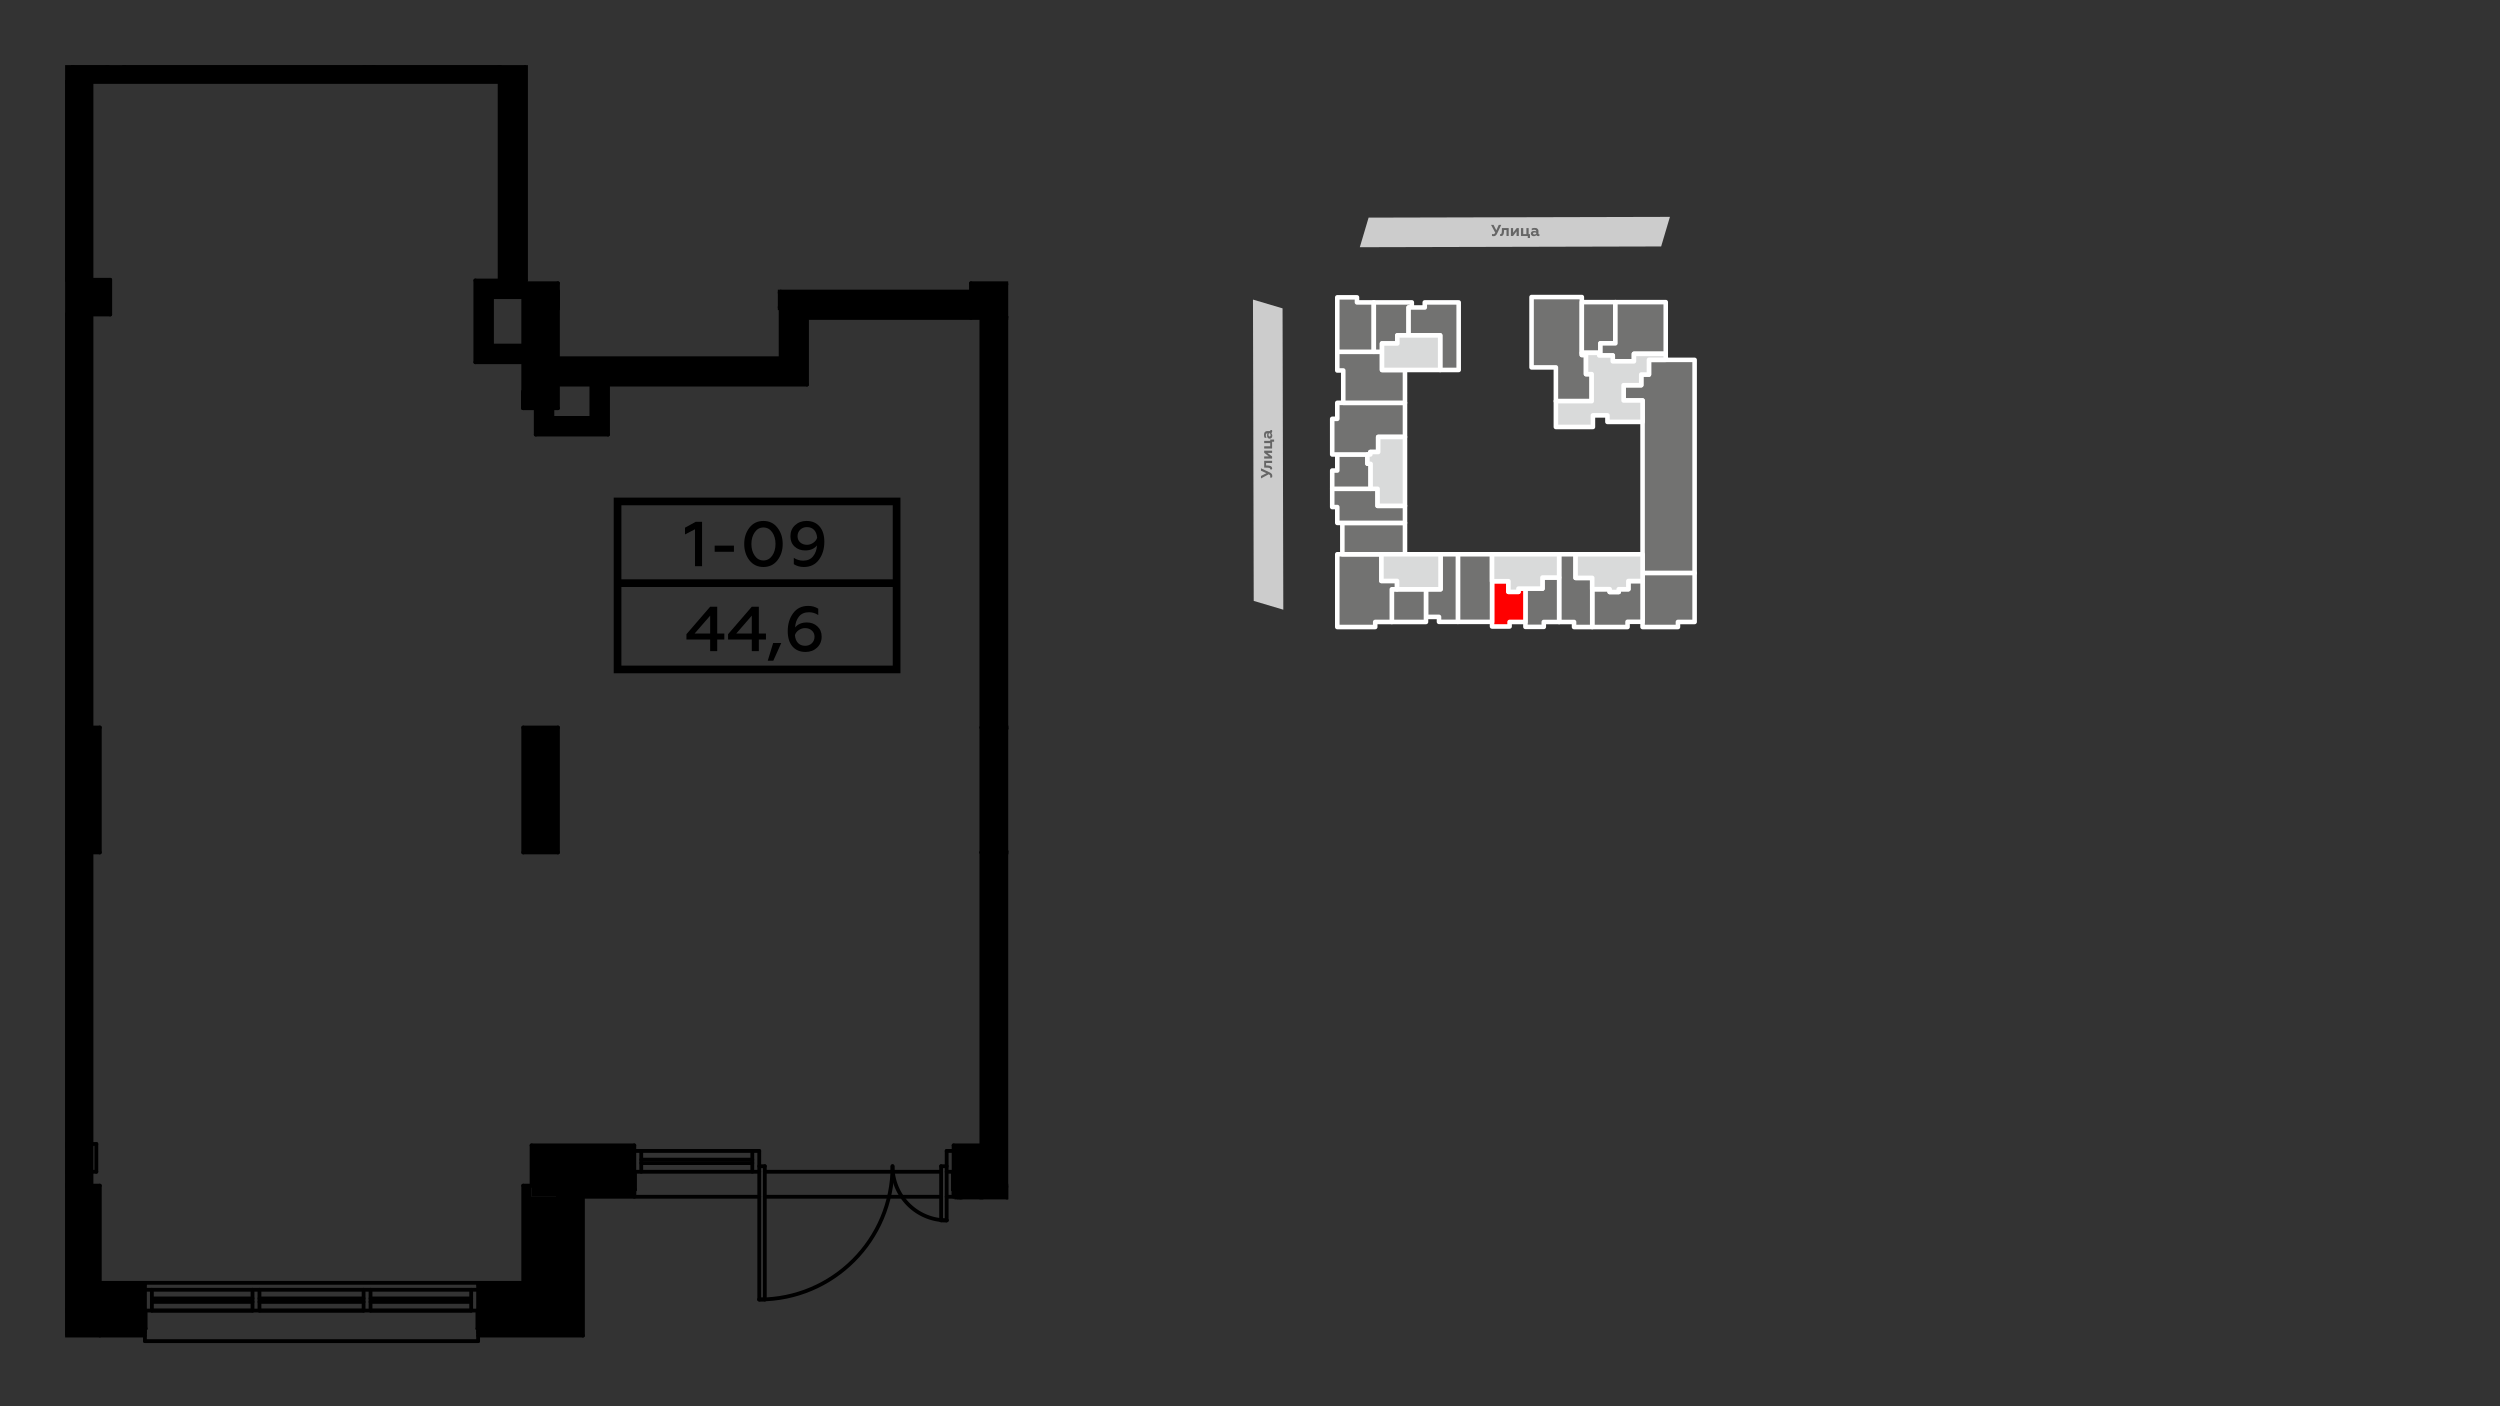 <?xml version="1.0" encoding="UTF-8"?>
<!DOCTYPE svg PUBLIC "-//W3C//DTD SVG 1.1//EN" "http://www.w3.org/Graphics/SVG/1.1/DTD/svg11.dtd">
<!-- Creator: CorelDRAW 2020 (64-Bit) -->
<svg xmlns="http://www.w3.org/2000/svg" xml:space="preserve" width="100%" height="100%" version="1.1" style="shape-rendering:geometricPrecision; text-rendering:geometricPrecision; image-rendering:optimizeQuality; fill-rule:evenodd; clip-rule:evenodd"
viewBox="0 0 13933.7 7837.7"
 xmlns:xlink="http://www.w3.org/1999/xlink"
 xmlns:xodm="http://www.corel.com/coreldraw/odm/2003">
 <rect x="0" y="0" width="13933.7" height="7837.7" fill="#333333" stroke="none"/>
 <defs>
  <style type="text/css">
   <![CDATA[
    .str0 {stroke:white;stroke-width:25.4;stroke-linecap:round;stroke-linejoin:round;stroke-miterlimit:22.926}
    .fil6 {fill:black}
    .fil4 {fill:#727271}
    .fil2 {fill:#727271}
    .fil0 {fill:#CCCCCC}
    .fil5 {fill:#D9DADA}
    .fil3 {fill:red}
    .fil7 {fill:black;fill-rule:nonzero}
    .fil1 {fill:#666666;fill-rule:nonzero}
   ]]>
  </style>
 </defs>
 <g id="Слой_x0020_1">
  <g id="_3020117695600">
   <g>
    <polygon class="fil0" points="9258.35,1373.65 7578.88,1377.84 7627.85,1212.94 9307.32,1208.75 "/>
    <g id="_2245053548880">
     <path class="fil1" d="M8324.95 1316.44c8.41,0 14.72,-4.91 19.28,-14.73l22.79 -48.38 -13.67 0 -13.68 30.5 -15.42 -30.5 -14.03 0 23.49 43.47c-1.75,3.16 -3.5,5.61 -4.91,6.66 -1.4,1.06 -3.5,1.76 -6.31,1.76 -2.8,0 -4.9,-0.7 -7.01,-1.76l0 11.22c1.76,1.05 4.91,1.76 9.47,1.76z"/>
     <path id="_1" class="fil1" d="M8396.47 1281.73l0 33.65 12.27 0 0 -44.17 -37.86 0 -0.35 12.97c0,7.36 -0.36,11.22 -1.41,15.08 -1.05,4.2 -2.8,5.61 -5.61,5.61 -1.05,0 -2.1,0 -2.8,-0.35l0 10.16c1.05,0.7 2.8,1.05 4.91,1.05 8.76,-0.35 12.97,-4.9 15.07,-12.62 1.4,-5.26 1.76,-9.11 2.11,-15.42l0 -5.96 13.67 0z"/>
     <polygon id="_2" class="fil1" points="8432.93,1315.38 8452.56,1289.44 8452.56,1315.38 8465.18,1315.38 8465.18,1271.21 8453.26,1271.21 8433.28,1297.15 8433.28,1271.21 8421.01,1271.21 8421.01,1315.38 "/>
     <polygon id="_3" class="fil1" points="8527.24,1326.6 8527.24,1304.87 8519.88,1304.87 8519.88,1271.21 8507.26,1271.21 8507.26,1304.87 8489.73,1304.87 8489.73,1271.21 8477.1,1271.21 8477.1,1315.38 8514.97,1315.38 8514.97,1326.6 "/>
     <path id="_4" class="fil1" d="M8577.72 1305.57c-2.1,0 -3.15,-1.05 -3.15,-3.16l0 -15.07c0,-5.26 -2.1,-9.47 -5.96,-12.62 -3.51,-3.16 -8.77,-4.56 -15.08,-4.56 -6.31,0 -11.92,1.05 -16.47,3.5l0 10.52c4.2,-2.8 8.76,-3.85 13.32,-3.85 8.06,0 11.92,2.8 11.92,8.41l0 1.05c-3.51,-1.75 -7.72,-2.45 -12.97,-2.45 -4.56,0 -8.77,1.05 -12.27,3.5 -3.16,2.46 -4.91,6.31 -4.91,10.87 0,8.77 6.66,14.73 16.12,14.73 6.31,0 11.22,-2.11 15.43,-5.96 1.4,3.85 4.91,5.61 9.82,5.61 2.8,0 5.26,-0.71 6.66,-1.76l0 -9.11c-0.7,0.35 -1.4,0.35 -2.46,0.35zm-15.42 -3.16c-2.46,2.81 -5.61,4.56 -10.17,4.56 -4.56,0 -7.71,-2.1 -7.71,-5.96 0,-3.51 3.15,-5.61 8.76,-5.61 3.51,0 6.31,0.7 9.12,2.45l0 4.56z"/>
    </g>
   </g>
   <g>
    <polygon class="fil0" points="7148.29,1718.67 7152.48,3398.13 6987.58,3349.16 6983.39,1669.7 "/>
    <g id="_2245053548880_0">
     <path class="fil1" d="M7091.08 2652.07c0,-8.42 -4.91,-14.73 -14.73,-19.29l-48.38 -22.79 0 13.68 30.5 13.67 -30.5 15.43 0 14.02 43.47 -23.49c3.16,1.75 5.61,3.51 6.66,4.91 1.06,1.4 1.76,3.5 1.76,6.31 0,2.8 -0.7,4.91 -1.76,7.01l11.22 0c1.05,-1.75 1.76,-4.91 1.76,-9.46z"/>
     <path id="_1_1" class="fil1" d="M7056.37 2580.54l33.65 0 0 -12.27 -44.17 0 0 37.87 12.97 0.35c7.36,0 11.22,0.35 15.08,1.4 4.2,1.05 5.61,2.81 5.61,5.61 0,1.05 0,2.1 -0.35,2.8l10.16 0c0.7,-1.05 1.05,-2.8 1.05,-4.9 -0.35,-8.77 -4.9,-12.98 -12.62,-15.08 -5.26,-1.4 -9.11,-1.75 -15.42,-2.1l-5.96 0 0 -13.68z"/>
     <polygon id="_2_2" class="fil1" points="7090.02,2544.08 7064.08,2524.45 7090.02,2524.45 7090.02,2511.83 7045.85,2511.83 7045.85,2523.75 7071.79,2543.73 7045.85,2543.73 7045.85,2556 7090.02,2556 "/>
     <polygon id="_3_3" class="fil1" points="7101.24,2449.77 7079.51,2449.77 7079.51,2457.14 7045.85,2457.14 7045.85,2469.76 7079.51,2469.76 7079.51,2487.29 7045.85,2487.29 7045.85,2499.91 7090.02,2499.91 7090.02,2462.05 7101.24,2462.05 "/>
     <path id="_4_4" class="fil1" d="M7080.21 2399.29c0,2.1 -1.05,3.15 -3.16,3.15l-15.07 0c-5.26,0 -9.47,2.11 -12.62,5.96 -3.16,3.51 -4.56,8.77 -4.56,15.08 0,6.31 1.05,11.92 3.5,16.48l10.52 0c-2.8,-4.21 -3.85,-8.77 -3.85,-13.32 0,-8.07 2.8,-11.92 8.41,-11.92l1.05 0c-1.75,3.5 -2.45,7.71 -2.45,12.97 0,4.55 1.05,8.76 3.5,12.27 2.46,3.15 6.31,4.91 10.87,4.91 8.77,0 14.73,-6.67 14.73,-16.13 0,-6.31 -2.11,-11.22 -5.96,-15.43 3.85,-1.4 5.61,-4.91 5.61,-9.81 0,-2.81 -0.71,-5.26 -1.76,-6.66l-9.11 0c0.35,0.7 0.35,1.4 0.35,2.45zm-3.16 15.43c2.81,2.45 4.56,5.6 4.56,10.16 0,4.56 -2.1,7.72 -5.96,7.72 -3.51,0 -5.61,-3.16 -5.61,-8.77 0,-3.51 0.7,-6.31 2.45,-9.11l4.56 0z"/>
    </g>
   </g>
   <polygon class="fil2 str0" points="8536.09,1655.6 8536.09,2047.6 8671.65,2047.6 8671.65,2235.82 8871.18,2235.82 8871.18,2085.16 8839.53,2085.16 8839.53,1978.41 8816.19,1978.41 8816.19,1966.53 8816.3,1683.84 8816.3,1655.6 "/>
   <polygon class="fil2 str0" points="8816.3,1683.84 8816.19,1966.53 8913.35,1966.53 8919.92,1966.53 8919.92,1913.52 9003.26,1913.52 9003.26,1683.84 "/>
   <polygon class="fil2 str0" points="9003.26,1683.84 9003.26,1913.52 8919.92,1913.52 8919.92,1966.53 8913.35,1966.53 8913.35,1981.23 8988.73,1981.23 8988.73,2013.73 9106.76,2013.73 9106.76,1972.1 9283.93,1972.1 9283.93,1683.84 "/>
   <polygon class="fil2 str0" points="9154.83,2351.48 9154.82,3089.15 9154.82,3193.94 9444.91,3193.94 9444.91,2005.8 9283.93,2005.56 9190.37,2005.56 9190.37,2087.57 9147.3,2087.57 9147.3,2146.79 9049.14,2146.79 9049.14,2232.1 9154.74,2232.1 "/>
   <polygon class="fil2 str0" points="9444.91,3193.94 9154.82,3193.94 9154.82,3238.4 9154.82,3465.63 9154.82,3466.48 9154.82,3494.72 9352,3494.72 9352,3466.48 9444.91,3466.48 "/>
   <polygon class="fil2 str0" points="9154.82,3465.63 9154.82,3238.4 9075.62,3238.4 9075.62,3283.85 9021.93,3283.85 9021.93,3299.41 8971.4,3299.41 8971.4,3283.77 8874.16,3283.77 8874.16,3494.72 9071.13,3494.72 9071.13,3465.63 "/>
   <polygon class="fil2 str0" points="8689.72,3218.98 8689.72,3466.62 8772.89,3466.62 8772.89,3494.72 8874.16,3494.72 8874.16,3283.77 8874.16,3220.86 8781.51,3220.86 8781.51,3089.15 8689.72,3089.15 "/>
   <polygon class="fil2 str0" points="8689.72,3466.62 8689.72,3218.98 8596.91,3218.98 8596.91,3280.64 8502.16,3280.64 8501.93,3280.64 8501.93,3466.48 8501.93,3493.87 8604.29,3493.87 8604.29,3466.62 "/>
   <polygon class="fil3 str0" points="8501.93,3466.48 8501.93,3280.64 8463.14,3280.65 8463.14,3298.66 8407.16,3298.66 8407.16,3239.31 8315.85,3239.31 8315.85,3465.91 8315.85,3466.29 8315.85,3491.75 8413.66,3491.75 8413.66,3466.48 "/>
   <polygon class="fil4 str0" points="8315.85,3465.91 8315.85,3239.31 8315.85,3089.15 8125.59,3089.15 8125.59,3465.91 "/>
   <polygon class="fil4 str0" points="8125.59,3465.91 8125.59,3089.15 8028.86,3089.15 8028.86,3284.31 7947.66,3284.31 7947.66,3438.23 8020.25,3438.23 8020.25,3465.91 "/>
   <polygon class="fil4 str0" points="7947.66,3438.23 7947.66,3284.31 7786.46,3284.31 7757.31,3284.31 7757.31,3466.48 7947.66,3466.48 "/>
   <polygon class="fil4 str0" points="7757.31,3466.48 7757.31,3284.31 7786.46,3284.31 7786.46,3237.88 7699.28,3237.88 7699.28,3089.15 7481.49,3089.15 7453.29,3089.15 7453.29,3494.72 7664.68,3494.72 7664.68,3466.48 "/>
   <polygon class="fil4 str0" points="7481.49,3089.15 7699.28,3089.15 7830.63,3089.15 7830.63,2914.37 7481.49,2914.37 "/>
   <polygon class="fil4 str0" points="7481.49,2914.37 7830.63,2914.37 7830.63,2819.31 7677.9,2819.31 7677.9,2724.28 7639.12,2724.28 7425.05,2724.28 7425.05,2826.09 7453.29,2826.09 7453.29,2914.37 "/>
   <polygon class="fil4 str0" points="7425.05,2724.28 7639.12,2724.27 7639.12,2585.58 7621.23,2584.24 7621.04,2532.94 7453.29,2532.94 7453.29,2622.46 7425.05,2622.46 "/>
   <polygon class="fil4 str0" points="7453.29,2532.94 7621.04,2532.94 7637.62,2532.94 7637.62,2519.24 7681.21,2519.24 7681.21,2435.4 7830.63,2435.4 7830.63,2245.17 7486.61,2245.17 7453.29,2245.17 7453.29,2334.4 7425.05,2334.4 7425.05,2532.94 "/>
   <polygon class="fil4 str0" points="7486.61,2245.17 7830.63,2245.17 7830.63,2062 7702.63,2062.03 7702.63,1960.85 7656.95,1960.85 7453.29,1960.87 7453.29,2064.83 7486.61,2064.83 "/>
   <polygon class="fil4 str0" points="7453.29,1960.87 7656.95,1960.85 7656.95,1685.34 7563.08,1685.34 7563.01,1657.3 7453.29,1657.3 "/>
   <polygon class="fil4 str0" points="7656.95,1685.34 7656.95,1960.85 7702.63,1960.85 7702.63,1960.45 7702.63,1914.2 7787.99,1914.2 7787.99,1869.11 7850.85,1869.11 7850.85,1713.78 7868.73,1713.78 7868.73,1685.34 "/>
   <polygon class="fil4 str0" points="7850.85,1713.78 7850.85,1869.11 8026.73,1869.12 8026.73,2062 8129.97,2062 8129.97,1685.54 7940.83,1685.54 7940.83,1713.78 7868.73,1713.78 "/>
   <polygon class="fil5 str0" points="8871.18,2085.16 8871.18,2235.82 8671.65,2235.82 8671.65,2379.72 8878.07,2379.72 8878.07,2315.05 8959,2315.05 8959,2351.48 9154.83,2351.48 9154.74,2232.1 9049.14,2232.1 9049.14,2146.79 9147.3,2146.79 9147.3,2087.57 9190.37,2087.57 9190.37,2005.56 9283.93,2005.56 9283.93,1972.1 9106.76,1972.1 9106.76,2013.73 8988.73,2013.73 8988.73,1981.23 8913.35,1981.23 8913.35,1966.53 8816.19,1966.53 8816.19,1978.41 8839.53,1978.41 8839.53,2085.16 "/>
   <polygon class="fil5 str0" points="9154.83,3089.15 8781.51,3089.15 8781.51,3220.86 8874.16,3220.86 8874.16,3283.77 8971.4,3283.77 8971.4,3299.41 9021.93,3299.41 9021.93,3283.85 9075.62,3283.85 9075.62,3238.4 9154.82,3238.4 9154.82,3193.94 "/>
   <polygon class="fil5 str0" points="8689.72,3218.98 8689.72,3089.15 8315.85,3089.15 8315.85,3239.31 8407.16,3239.31 8407.16,3298.66 8463.14,3298.66 8463.14,3280.65 8501.93,3280.64 8502.16,3280.64 8596.91,3280.64 8596.91,3218.98 "/>
   <polygon class="fil5 str0" points="8028.86,3284.31 8028.86,3089.15 7830.63,3089.15 7699.28,3089.15 7699.28,3237.88 7786.46,3237.88 7786.46,3284.31 7947.66,3284.31 "/>
   <polygon class="fil5 str0" points="7830.63,2819.31 7830.63,2435.4 7681.21,2435.4 7681.21,2519.24 7637.62,2519.24 7637.62,2532.94 7621.04,2532.94 7621.23,2584.24 7639.12,2585.58 7639.12,2724.28 7677.9,2724.28 7677.9,2819.31 "/>
   <polygon class="fil5 str0" points="7830.63,2062 8026.73,2062 8026.73,1869.12 7850.85,1869.11 7787.99,1869.11 7787.99,1914.2 7702.63,1914.2 7702.63,1960.45 7702.63,1960.85 7702.63,2062.03 "/>
  </g>
  <g id="_3020116309232">
   <polygon class="fil6" points="362.85,6608.16 362.85,7304.54 556.29,7304.54 556.29,7157.53 556.29,7149.79 556.29,6608.16 509.86,6608.16 "/>
   <polygon class="fil6" points="362.85,7443.83 556.29,7443.85 807.76,7443.85 807.76,7428.34 362.85,7428.34 "/>
   <polygon class="fil6" points="362.85,7304.54 362.85,7420.6 807.76,7420.6 807.76,7405.14 807.76,7304.54 556.29,7304.54 "/>
   <polygon class="fil6" points="556.29,7157.53 556.29,7304.54 807.76,7304.54 807.76,7188.47 807.76,7157.53 "/>
   <polygon class="fil6" points="362.85,6608.16 509.86,6608.16 509.86,6383.75 362.85,6383.75 362.85,6530.74 "/>
   <polygon class="fil6" points="362.85,6383.75 509.86,6383.75 509.86,4751.14 362.85,4751.14 362.85,6375.99 "/>
   <polygon class="fil6" points="362.85,4751.12 509.86,4751.12 556.29,4751.12 556.29,4054.72 509.86,4054.75 362.85,4054.72 "/>
   <polygon class="fil6" points="362.85,4054.72 509.86,4054.72 509.86,1752.77 362.85,1752.77 "/>
   <polygon class="fil6" points="362.85,1752.77 509.86,1752.77 614.32,1752.77 614.32,1559.33 509.86,1559.33 362.85,1559.33 "/>
   <polygon class="fil6" points="362.85,456.7 509.86,456.7 2784.72,456.7 2784.72,363.86 2084.48,363.86 2030.31,363.86 691.7,363.86 691.7,362.86 598.84,362.86 598.84,363.86 405.4,363.86 405.4,362.86 362.85,362.86 "/>
   <polygon class="fil6" points="509.86,456.7 362.85,456.7 362.85,1559.33 509.86,1559.33 "/>
   <polygon class="fil6" points="2030.31,362.86 2030.31,363.86 2084.48,363.86 2084.48,362.86 "/>
   <polygon class="fil6" points="2784.72,362.86 2784.72,363.86 2784.72,456.7 2784.72,1563.23 2914.48,1563.23 2931.75,1563.23 2931.75,362.86 "/>
   <polygon class="fil6" points="2893.07,7157.53 2664.8,7157.53 2664.8,7188.47 2664.8,7304.54 2916.27,7304.54 2916.27,7157.53 "/>
   <polygon class="fil6" points="2916.27,7304.54 2664.8,7304.54 2664.8,7405.14 2664.8,7420.6 2916.27,7420.6 "/>
   <polygon class="fil6" points="2916.27,7304.54 2916.27,7420.58 3109.71,7420.58 3109.71,7304.54 "/>
   <polygon class="fil6" points="3109.71,6670.05 3109.71,7304.54 3109.71,7420.6 3225.77,7420.6 3225.77,6646.9 3535.28,6646.9 3535.28,6631.42 3535.28,6530.84 3233.52,6530.78 3109.71,6530.78 3109.71,6608.16 "/>
   <polygon class="fil6" points="3109.71,7304.54 3109.71,6670.05 2962.7,6670.05 2962.7,6608.16 2916.27,6608.16 2916.27,7157.53 2916.27,7304.54 "/>
   <polygon class="fil6" points="2962.7,6670.05 3109.71,6670.05 3109.71,6608.16 2962.7,6608.16 "/>
   <polygon class="fil6" points="2962.7,6608.16 3109.71,6608.16 3109.71,6530.78 3233.52,6530.78 3535.28,6530.78 3535.28,6414.72 3535.28,6383.75 2962.7,6383.75 "/>
   <polygon class="fil6" points="5314.94,6414.72 5314.94,6530.78 5345.91,6530.78 5469.69,6530.78 5469.69,6383.75 5314.94,6383.75 "/>
   <polygon class="fil6" points="5353.63,6684.82 5469.69,6684.82 5469.69,6608.16 5469.69,6530.78 5345.91,6530.84 5314.94,6530.84 5314.94,6631.42 5314.94,6646.9 5353.63,6646.9 "/>
   <polygon class="fil6" points="5469.69,6684.82 5619.27,6684.82 5619.27,6608.16 5616.72,6608.16 5469.69,6608.16 "/>
   <polygon class="fil6" points="5469.69,6608.16 5616.72,6608.16 5616.72,4751.14 5469.69,4751.14 5469.69,6383.75 5469.69,6530.78 "/>
   <polygon class="fil6" points="5619.27,4054.75 5616.72,4054.75 5469.69,4054.72 5469.69,4751.12 5616.72,4751.12 5619.27,4751.12 "/>
   <polygon class="fil6" points="5616.72,4054.72 5616.72,1772.11 5469.69,1772.11 5469.69,4054.72 "/>
   <polygon class="fil6" points="5469.69,1772.11 5616.72,1772.11 5619.27,1772.11 5619.27,1578.67 5411.66,1578.67 5411.66,1625.1 5411.66,1772.11 "/>
   <polygon class="fil6" points="5411.66,1772.11 5411.66,1625.1 4350.89,1625.1 4350.89,1717.94 4350.89,1996.5 3109.71,1996.5 3109.71,2143.53 3295.99,2143.53 3388.85,2143.53 4497.9,2143.53 4497.9,1772.11 "/>
   <polygon class="fil6" points="4343.03,1717.94 4343.03,1625.1 4350.89,1625.1 4350.89,1717.94 "/>
   <polygon class="fil6" points="4343.03,1717.94 4343.03,1625.1 4335.17,1625.1 4335.17,1717.94 "/>
   <polygon class="fil6" points="3120.44,1717.94 3120.44,1625.1 3109.71,1625.1 3109.71,1717.94 "/>
   <polygon class="fil6" points="2914.48,1563.23 2784.72,1563.23 2649.32,1563.23 2649.32,2018.95 2914.48,2018.95 2914.48,1926.11 2742.17,1926.11 2742.17,1656.09 2914.48,1656.09 "/>
   <polygon class="fil6" points="2916.27,1578.67 2916.27,2275.05 2985.9,2275.05 3078.76,2275.05 3109.71,2275.05 3109.71,2143.53 3109.71,1996.5 3109.71,1717.94 3107.91,1717.94 3107.91,1625.1 3109.71,1625.1 3109.71,1578.67 "/>
   <polygon class="fil6" points="3109.71,4054.72 2916.27,4054.72 2916.27,4751.12 3109.71,4751.12 "/>
   <polygon class="fil6" points="3078.76,2329.22 3078.76,2275.05 2985.9,2275.05 2985.9,2422.08 3388.85,2422.08 3388.85,2143.53 3295.99,2143.53 3295.99,2329.22 "/>
   <path class="fil7" d="M556.29 6597.54c5.85,0 10.62,4.77 10.62,10.62 0,5.85 -4.77,10.61 -10.62,10.61l-193.44 0 0 -21.23 193.44 0z"/>
   <g>
    <path class="fil7" d="M566.9 7304.55c0,5.86 -4.76,10.62 -10.62,10.62 -5.86,0 -10.62,-4.76 -10.62,-10.62l21.24 0zm0 -696.39l0 696.39 -21.24 0 0 -696.39 21.24 0zm-21.24 0c0,-5.86 4.76,-10.62 10.62,-10.62 5.86,0 10.62,4.76 10.62,10.62l-21.24 0z"/>
   </g>
   <path class="fil7" d="M556.29 4044.12c5.85,0 10.62,4.77 10.62,10.62 0,5.85 -4.77,10.61 -10.62,10.61l-193.44 0 0 -21.23 193.44 0z"/>
   <path class="fil7" d="M362.85 1742.15c5.85,0 10.62,4.77 10.62,10.62l0 2998.35c0,5.85 -4.77,10.62 -10.62,10.62l0 -3019.59z"/>
   <path class="fil7" d="M362.85 4740.5l193.44 0c5.85,0 10.62,4.77 10.62,10.62 0,5.85 -4.77,10.62 -10.62,10.62l-193.44 0 0 -21.24z"/>
   <g>
    <path class="fil7" d="M566.9 4751.12c0,5.86 -4.76,10.62 -10.62,10.62 -5.86,0 -10.62,-4.76 -10.62,-10.62l21.24 0zm0 -696.39l0 696.39 -21.24 0 0 -696.39 21.24 0zm-21.24 0c0,-5.86 4.76,-10.62 10.62,-10.62 5.86,0 10.62,4.76 10.62,10.62l-21.24 0z"/>
   </g>
   <g>
    <path class="fil7" d="M3109.71 6597.54c5.86,0 10.62,4.76 10.62,10.62 0,5.86 -4.76,10.62 -10.62,10.62l0 -21.24zm-193.44 0l193.44 0 0 21.24 -193.44 0 0 -21.24zm0 21.24c-5.86,0 -10.62,-4.76 -10.62,-10.62 0,-5.86 4.76,-10.62 10.62,-10.62l0 21.24z"/>
   </g>
   <g>
    <path class="fil7" d="M3109.71 4044.11c5.86,0 10.62,4.76 10.62,10.62 0,5.86 -4.76,10.62 -10.62,10.62l0 -21.24zm-193.44 0l193.44 0 0 21.24 -193.44 0 0 -21.24zm0 21.24c-5.86,0 -10.62,-4.76 -10.62,-10.62 0,-5.86 4.76,-10.62 10.62,-10.62l0 21.24z"/>
   </g>
   <g>
    <path class="fil7" d="M2905.65 4054.73c0,-5.86 4.76,-10.62 10.62,-10.62 5.86,0 10.62,4.76 10.62,10.62l-21.24 0zm0 696.39l0 -696.39 21.24 0 0 696.39 -21.24 0zm21.24 0c0,5.86 -4.76,10.62 -10.62,10.62 -5.86,0 -10.62,-4.76 -10.62,-10.62l21.24 0z"/>
   </g>
   <g>
    <path class="fil7" d="M2916.27 4761.74c-5.86,0 -10.62,-4.76 -10.62,-10.62 0,-5.86 4.76,-10.62 10.62,-10.62l0 21.24zm193.44 0l-193.44 0 0 -21.24 193.44 0 0 21.24zm0 -21.24c5.86,0 10.62,4.76 10.62,10.62 0,5.86 -4.76,10.62 -10.62,10.62l0 -21.24z"/>
   </g>
   <g>
    <path class="fil7" d="M3120.33 4751.12c0,5.86 -4.76,10.62 -10.62,10.62 -5.86,0 -10.62,-4.76 -10.62,-10.62l21.24 0zm0 -696.39l0 696.39 -21.24 0 0 -696.39 21.24 0zm-21.24 0c0,-5.86 4.76,-10.62 10.62,-10.62 5.86,0 10.62,4.76 10.62,10.62l-21.24 0z"/>
   </g>
   <path class="fil7" d="M5619.27 1589.29l-207.61 0c-5.85,0 -10.62,-4.77 -10.62,-10.62 0,-5.85 4.77,-10.62 10.62,-10.62l207.61 0 0 21.24z"/>
   <g>
    <path class="fil7" d="M5401.05 1578.68c0,-5.86 4.76,-10.62 10.62,-10.62 5.86,0 10.62,4.76 10.62,10.62l-21.24 0zm0 193.44l0 -193.44 21.24 0 0 193.44 -21.24 0zm21.24 0c0,5.86 -4.76,10.62 -10.62,10.62 -5.86,0 -10.62,-4.76 -10.62,-10.62l21.24 0z"/>
   </g>
   <path class="fil7" d="M614.32 1548.71c5.85,0 10.62,4.77 10.62,10.62 0,5.85 -4.77,10.62 -10.62,10.62l-251.47 0 0 -21.24 251.47 0z"/>
   <path class="fil7" d="M362.85 1742.15l251.47 0c5.85,0 10.62,4.77 10.62,10.62 0,5.85 -4.77,10.62 -10.62,10.62l-251.47 0 0 -21.24z"/>
   <g>
    <path class="fil7" d="M603.7 1559.33c0,-5.86 4.76,-10.62 10.62,-10.62 5.86,0 10.62,4.76 10.62,10.62l-21.24 0zm0 193.45l0 -193.45 21.24 0 0 193.45 -21.24 0zm21.24 0c0,5.86 -4.76,10.62 -10.62,10.62 -5.86,0 -10.62,-4.76 -10.62,-10.62l21.24 0z"/>
   </g>
   <path class="fil7" d="M5619.27 4065.35l-149.58 0c-5.85,0 -10.62,-4.76 -10.62,-10.61 0,-5.85 4.77,-10.62 10.62,-10.62l149.58 0 0 21.23z"/>
   <g>
    <path class="fil7" d="M5459.08 1772.12c0,-5.86 4.76,-10.62 10.62,-10.62 5.86,0 10.62,4.76 10.62,10.62l-21.24 0zm0 2979l0 -2979 21.24 0 0 2979 -21.24 0zm21.24 0c0,5.86 -4.76,10.62 -10.62,10.62 -5.86,0 -10.62,-4.76 -10.62,-10.62l21.24 0z"/>
   </g>
   <path class="fil7" d="M5469.69 4761.74c-5.85,0 -10.62,-4.77 -10.62,-10.62 0,-5.85 4.77,-10.62 10.62,-10.62l149.58 0 0 21.24 -149.58 0z"/>
   <path class="fil7" d="M5619.27 6618.77l-149.58 0c-5.85,0 -10.62,-4.76 -10.62,-10.61 0,-5.85 4.77,-10.62 10.62,-10.62l149.58 0 0 21.23z"/>
   <g>
    <path class="fil7" d="M3109.71 1568.06c5.86,0 10.62,4.76 10.62,10.62 0,5.86 -4.76,10.62 -10.62,10.62l0 -21.24zm-193.44 0l193.44 0 0 21.24 -193.44 0 0 -21.24zm0 21.24c-5.86,0 -10.62,-4.76 -10.62,-10.62 0,-5.86 4.76,-10.62 10.62,-10.62l0 21.24z"/>
   </g>
   <g>
    <path class="fil7" d="M2905.65 1578.68c0,-5.86 4.76,-10.62 10.62,-10.62 5.86,0 10.62,4.76 10.62,10.62l-21.24 0zm0 696.39l0 -696.39 21.24 0 0 696.39 -21.24 0zm21.24 0c0,5.86 -4.76,10.62 -10.62,10.62 -5.86,0 -10.62,-4.76 -10.62,-10.62l21.24 0z"/>
   </g>
   <g>
    <path class="fil7" d="M2916.27 2285.69c-5.86,0 -10.62,-4.76 -10.62,-10.62 0,-5.86 4.76,-10.62 10.62,-10.62l0 21.24zm193.44 0l-193.44 0 0 -21.24 193.44 0 0 21.24zm0 -21.24c5.86,0 10.62,4.76 10.62,10.62 0,5.86 -4.76,10.62 -10.62,10.62l0 -21.24z"/>
   </g>
   <g>
    <path class="fil7" d="M3120.33 2275.07c0,5.86 -4.76,10.62 -10.62,10.62 -5.86,0 -10.62,-4.76 -10.62,-10.62l21.24 0zm0 -696.39l0 696.39 -21.24 0 0 -696.39 21.24 0zm-21.24 0c0,-5.86 4.76,-10.62 10.62,-10.62 5.86,0 10.62,4.76 10.62,10.62l-21.24 0z"/>
   </g>
   <path class="fil7" d="M5619.27 1782.73l-1121.37 0c-5.85,0 -10.62,-4.77 -10.62,-10.62 0,-5.85 4.77,-10.62 10.62,-10.62l1121.37 0 0 21.24z"/>
   <g>
    <path class="fil7" d="M4361.5 1996.51c0,5.86 -4.76,10.62 -10.62,10.62 -5.86,0 -10.62,-4.76 -10.62,-10.62l21.24 0zm0 -371.41l0 371.41 -21.24 0 0 -371.41 21.24 0zm-21.24 0c0,-5.86 4.76,-10.62 10.62,-10.62 5.86,0 10.62,4.76 10.62,10.62l-21.24 0z"/>
   </g>
   <g>
    <path class="fil7" d="M4497.9 2132.91c5.86,0 10.62,4.76 10.62,10.62 0,5.86 -4.76,10.62 -10.62,10.62l0 -21.24zm-1388.19 0l1388.19 0 0 21.24 -1388.19 0 0 -21.24zm0 21.24c-5.86,0 -10.62,-4.76 -10.62,-10.62 0,-5.86 4.76,-10.62 10.62,-10.62l0 21.24z"/>
   </g>
   <g>
    <path class="fil7" d="M3109.71 2007.13c-5.86,0 -10.62,-4.76 -10.62,-10.62 0,-5.86 4.76,-10.62 10.62,-10.62l0 21.24zm1241.17 0l-1241.17 0 0 -21.24 1241.17 0 0 21.24zm0 -21.24c5.86,0 10.62,4.76 10.62,10.62 0,5.86 -4.76,10.62 -10.62,10.62l0 -21.24z"/>
   </g>
   <path class="fil7" d="M5606.1 1772.11c0,-5.85 4.77,-10.62 10.62,-10.62 0.89,0 1.74,0.12 2.55,0.31l0 2303.24c-0.81,0.2 -1.66,0.31 -2.55,0.31 -5.85,0 -10.62,-4.76 -10.62,-10.61l0 -2282.63z"/>
   <path class="fil7" d="M5469.69 4065.37c-5.85,0 -10.62,-4.77 -10.62,-10.62 0,-5.84 4.77,-10.61 10.62,-10.61l147.03 0c0.89,0 1.74,0.11 2.55,0.31l0 20.61c-0.81,0.2 -1.66,0.31 -2.55,0.31l-147.03 0z"/>
   <path class="fil7" d="M5469.69 4761.77c-5.85,0 -10.62,-4.76 -10.62,-10.61 0,-5.85 4.77,-10.62 10.62,-10.62l147.03 0c0.89,0 1.74,0.11 2.55,0.31l0 20.62c-0.81,0.19 -1.66,0.3 -2.55,0.3l-147.03 0z"/>
   <path class="fil7" d="M2942.37 362.86l0 1200.37c0,5.85 -4.77,10.62 -10.62,10.62 -5.85,0 -10.61,-4.77 -10.61,-10.62l0 -1200.37 21.23 0z"/>
   <path class="fil7" d="M2795.34 362.86l0 1200.37c0,5.85 -4.77,10.62 -10.62,10.62 -5.85,0 -10.61,-4.77 -10.61,-10.62l0 -1200.37 21.23 0z"/>
   <g>
    <path class="fil7" d="M499.24 456.72c0,-5.86 4.76,-10.62 10.62,-10.62 5.86,0 10.62,4.76 10.62,10.62l-21.24 0zm0 1102.61l0 -1102.61 21.24 0 0 1102.61 -21.24 0zm21.24 0c0,5.86 -4.76,10.62 -10.62,10.62 -5.86,0 -10.62,-4.76 -10.62,-10.62l21.24 0z"/>
   </g>
   <path class="fil7" d="M362.85 446.1c5.85,0 10.62,4.77 10.62,10.62l0 1102.61c0,5.85 -4.77,10.62 -10.62,10.62l0 -1123.85z"/>
   <g>
    <path class="fil7" d="M499.24 1752.78c0,-5.86 4.76,-10.62 10.62,-10.62 5.86,0 10.62,4.76 10.62,10.62l-21.24 0zm0 2301.95l0 -2301.95 21.24 0 0 2301.95 -21.24 0zm21.24 0c0,5.86 -4.76,10.62 -10.62,10.62 -5.86,0 -10.62,-4.76 -10.62,-10.62l21.24 0z"/>
   </g>
   <path class="fil7" d="M362.85 4044.14l147.01 0c5.85,0 10.62,4.77 10.62,10.61 0,5.85 -4.77,10.62 -10.62,10.62l-147.01 0 0 -21.23z"/>
   <path class="fil7" d="M362.85 4740.54l147.01 0c5.85,0 10.62,4.77 10.62,10.62 0,5.85 -4.77,10.61 -10.62,10.61l-147.01 0 0 -21.23z"/>
   <path class="fil6" d="M4343.03 1728.58l0 -21.24 7.86 0c5.85,0 10.62,4.77 10.62,10.62 0,5.85 -4.77,10.62 -10.62,10.62l-7.86 0z"/>
   <polygon class="fil6" points="4343.03,1728.58 4343.03,1707.34 4335.17,1707.34 4335.17,1728.58 "/>
   <path class="fil6" d="M3120.44 1728.58l0 -21.24 -12.53 0c-5.84,0 -10.61,4.77 -10.61,10.62 0,5.85 4.77,10.62 10.61,10.62l12.53 0z"/>
   <path class="fil6" d="M4343.03 1635.72l0 -21.24 1068.63 0c5.85,0 10.62,4.77 10.62,10.62 0,5.85 -4.77,10.62 -10.62,10.62l-1068.63 0z"/>
   <polygon class="fil6" points="4343.03,1635.72 4343.03,1614.48 4335.17,1614.48 4335.17,1635.72 "/>
   <path class="fil6" d="M3120.44 1635.72l0 -21.24 -12.53 0c-5.84,0 -10.61,4.77 -10.61,10.62 0,5.85 4.77,10.62 10.61,10.62l12.53 0z"/>
   <g>
    <path class="fil7" d="M3118.54 1717.96c0,5.86 -4.76,10.62 -10.62,10.62 -5.86,0 -10.62,-4.76 -10.62,-10.62l21.24 0zm0 -92.86l0 92.86 -21.24 0 0 -92.86 21.24 0zm-21.24 0c0,-5.86 4.76,-10.62 10.62,-10.62 5.86,0 10.62,4.76 10.62,10.62l-21.24 0z"/>
   </g>
   <path class="fil7" d="M2784.72 446.1c5.85,0 10.62,4.77 10.62,10.62 0,5.85 -4.77,10.62 -10.62,10.62l-2421.87 0 0 -21.24 2421.87 0z"/>
   <path class="fil7" d="M691.7 374.48c-5.85,0 -10.62,-4.77 -10.62,-10.62l0.06 -1 2114.14 0 0.06 1c0,5.85 -4.77,10.62 -10.62,10.62l-2093.02 0z"/>
   <path class="fil7" d="M609.46 363.86c0,5.85 -4.77,10.62 -10.62,10.62 -5.85,0 -10.62,-4.77 -10.62,-10.62l0 -1 21.24 0 0 1z"/>
   <path class="fil7" d="M702.32 362.86l0 1c0,5.85 -4.77,10.62 -10.62,10.62 -5.85,0 -10.62,-4.77 -10.62,-10.62l0 -1 21.24 0z"/>
   <path class="fil7" d="M2095.1 362.86l0 1c0,5.85 -4.77,10.62 -10.62,10.62 -5.85,0 -10.62,-4.77 -10.62,-10.62l0 -1 21.24 0z"/>
   <path class="fil7" d="M2040.93 363.86c0,5.85 -4.77,10.62 -10.62,10.62 -5.85,0 -10.62,-4.77 -10.62,-10.62l0 -1 21.24 0 0 1z"/>
   <g>
    <path class="fil7" d="M3306.61 2329.23c0,5.86 -4.76,10.62 -10.62,10.62 -5.86,0 -10.62,-4.76 -10.62,-10.62l21.24 0zm0 -185.7l0 185.7 -21.24 0 0 -185.7 21.24 0zm-21.24 0c0,-5.86 4.76,-10.62 10.62,-10.62 5.86,0 10.62,4.76 10.62,10.62l-21.24 0z"/>
   </g>
   <g>
    <path class="fil7" d="M3378.22 2143.53c0,-5.86 4.76,-10.62 10.62,-10.62 5.86,0 10.62,4.76 10.62,10.62l-21.24 0zm0 278.55l0 -278.55 21.24 0 0 278.55 -21.24 0zm21.24 0c0,5.86 -4.76,10.62 -10.62,10.62 -5.86,0 -10.62,-4.76 -10.62,-10.62l21.24 0z"/>
   </g>
   <g>
    <path class="fil7" d="M3078.76 2339.85c-5.86,0 -10.62,-4.76 -10.62,-10.62 0,-5.86 4.76,-10.62 10.62,-10.62l0 21.24zm217.23 0l-217.23 0 0 -21.24 217.23 0 0 21.24zm0 -21.24c5.86,0 10.62,4.76 10.62,10.62 0,5.86 -4.76,10.62 -10.62,10.62l0 -21.24z"/>
   </g>
   <g>
    <path class="fil7" d="M3388.84 2411.46c5.86,0 10.62,4.76 10.62,10.62 0,5.86 -4.76,10.62 -10.62,10.62l0 -21.24zm-402.93 0l402.93 0 0 21.24 -402.93 0 0 -21.24zm0 21.24c-5.86,0 -10.62,-4.76 -10.62,-10.62 0,-5.86 4.76,-10.62 10.62,-10.62l0 21.24z"/>
   </g>
   <g>
    <path class="fil7" d="M2975.29 2275.07c0,-5.86 4.76,-10.62 10.62,-10.62 5.86,0 10.62,4.76 10.62,10.62l-21.24 0zm0 147.01l0 -147.01 21.24 0 0 147.01 -21.24 0zm21.24 0c0,5.86 -4.76,10.62 -10.62,10.62 -5.86,0 -10.62,-4.76 -10.62,-10.62l21.24 0z"/>
   </g>
   <g>
    <path class="fil7" d="M2649.32 1573.85c-5.86,0 -10.62,-4.76 -10.62,-10.62 0,-5.86 4.76,-10.62 10.62,-10.62l0 21.24zm282.43 0l-282.43 0 0 -21.24 282.43 0 0 21.24zm0 -21.24c5.86,0 10.62,4.76 10.62,10.62 0,5.86 -4.76,10.62 -10.62,10.62l0 -21.24z"/>
   </g>
   <g>
    <path class="fil7" d="M2914.47 1645.47c5.86,0 10.62,4.76 10.62,10.62 0,5.86 -4.76,10.62 -10.62,10.62l0 -21.24zm-172.3 0l172.3 0 0 21.24 -172.3 0 0 -21.24zm0 21.24c-5.86,0 -10.62,-4.76 -10.62,-10.62 0,-5.86 4.76,-10.62 10.62,-10.62l0 21.24z"/>
   </g>
   <g>
    <path class="fil7" d="M2903.85 1563.23c0,-5.86 4.76,-10.62 10.62,-10.62 5.86,0 10.62,4.76 10.62,10.62l-21.24 0zm0 92.86l0 -92.86 21.24 0 0 92.86 -21.24 0zm21.24 0c0,5.86 -4.76,10.62 -10.62,10.62 -5.86,0 -10.62,-4.76 -10.62,-10.62l21.24 0z"/>
   </g>
   <g>
    <path class="fil7" d="M2659.94 2018.96c0,5.86 -4.76,10.62 -10.62,10.62 -5.86,0 -10.62,-4.76 -10.62,-10.62l21.24 0zm0 -455.73l0 455.73 -21.24 0 0 -455.73 21.24 0zm-21.24 0c0,-5.86 4.76,-10.62 10.62,-10.62 5.86,0 10.62,4.76 10.62,10.62l-21.24 0z"/>
   </g>
   <g>
    <path class="fil7" d="M2731.55 1656.09c0,-5.86 4.76,-10.62 10.62,-10.62 5.86,0 10.62,4.76 10.62,10.62l-21.24 0zm0 270.02l0 -270.02 21.24 0 0 270.02 -21.24 0zm21.24 0c0,5.86 -4.76,10.62 -10.62,10.62 -5.86,0 -10.62,-4.76 -10.62,-10.62l21.24 0z"/>
   </g>
   <g>
    <path class="fil7" d="M2914.47 2008.34c5.86,0 10.62,4.76 10.62,10.62 0,5.86 -4.76,10.62 -10.62,10.62l0 -21.24zm-265.15 0l265.15 0 0 21.24 -265.15 0 0 -21.24zm0 21.24c-5.86,0 -10.62,-4.76 -10.62,-10.62 0,-5.86 4.76,-10.62 10.62,-10.62l0 21.24z"/>
   </g>
   <g>
    <path class="fil7" d="M2742.17 1936.73c-5.86,0 -10.62,-4.76 -10.62,-10.62 0,-5.86 4.76,-10.62 10.62,-10.62l0 21.24zm172.3 0l-172.3 0 0 -21.24 172.3 0 0 21.24zm0 -21.24c5.86,0 10.62,4.76 10.62,10.62 0,5.86 -4.76,10.62 -10.62,10.62l0 -21.24z"/>
   </g>
   <g>
    <path class="fil7" d="M2925.09 2018.96c0,5.86 -4.76,10.62 -10.62,10.62 -5.86,0 -10.62,-4.76 -10.62,-10.62l21.24 0zm0 -92.85l0 92.85 -21.24 0 0 -92.85 21.24 0zm-21.24 0c0,-5.86 4.76,-10.62 10.62,-10.62 5.86,0 10.62,4.76 10.62,10.62l-21.24 0z"/>
   </g>
   <path class="fil7" d="M416.02 362.86l0 1c0,5.85 -4.77,10.62 -10.62,10.62 -5.85,0 -10.62,-4.77 -10.62,-10.62l0 -1 21.24 0z"/>
   <path class="fil7" d="M405.4 374.48c-5.85,0 -10.62,-4.77 -10.62,-10.62l0.06 -1 214.56 0 0.06 1c0,5.85 -4.77,10.62 -10.62,10.62l-193.44 0z"/>
   <g>
    <path class="fil7" d="M3068.14 2275.07c0,-5.86 4.76,-10.62 10.62,-10.62 5.86,0 10.62,4.76 10.62,10.62l-21.24 0zm0 54.16l0 -54.16 21.24 0 0 54.16 -21.24 0zm21.24 0c0,5.86 -4.76,10.62 -10.62,10.62 -5.86,0 -10.62,-4.76 -10.62,-10.62l21.24 0z"/>
   </g>
   <g>
    <path class="fil7" d="M3539.15 6520.22c5.86,0 10.62,4.76 10.62,10.62 0,5.86 -4.76,10.62 -10.62,10.62l0 -21.24zm-305.64 0l305.64 0 0 21.24 -305.64 0 0 -21.24zm0 21.24c-5.86,0 -10.62,-4.76 -10.62,-10.62 0,-5.86 4.76,-10.62 10.62,-10.62l0 21.24z"/>
   </g>
   <g>
    <path class="fil7" d="M3233.51 6665.26c-5.86,0 -10.62,-4.76 -10.62,-10.62 0,-5.86 4.76,-10.62 10.62,-10.62l0 21.24zm301.77 0l-301.77 0 0 -21.24 301.77 0 0 21.24zm0 -21.24c5.86,0 10.62,4.76 10.62,10.62 0,5.86 -4.76,10.62 -10.62,10.62l0 -21.24z"/>
   </g>
   <g>
    <path class="fil7" d="M5314.95 6665.26c-5.86,0 -10.62,-4.76 -10.62,-10.62 0,-5.86 4.76,-10.62 10.62,-10.62l0 21.24zm30.95 0l-30.95 0 0 -21.24 30.95 0 0 21.24zm0 -21.24c5.86,0 10.62,4.76 10.62,10.62 0,5.86 -4.76,10.62 -10.62,10.62l0 -21.24z"/>
   </g>
   <g>
    <path class="fil7" d="M5314.95 6657.53c-5.86,0 -10.62,-4.76 -10.62,-10.62 0,-5.86 4.76,-10.62 10.62,-10.62l0 21.24zm38.68 0l-38.68 0 0 -21.24 38.68 0 0 21.24zm0 -21.24c5.86,0 10.62,4.76 10.62,10.62 0,5.86 -4.76,10.62 -10.62,10.62l0 -21.24z"/>
   </g>
   <g>
    <path class="fil7" d="M3225.78 6657.53c-5.86,0 -10.62,-4.76 -10.62,-10.62 0,-5.86 4.76,-10.62 10.62,-10.62l0 21.24zm309.5 0l-309.5 0 0 -21.24 309.5 0 0 21.24zm0 -21.24c5.86,0 10.62,4.76 10.62,10.62 0,5.86 -4.76,10.62 -10.62,10.62l0 -21.24z"/>
   </g>
   <g>
    <path class="fil7" d="M2903.85 2182.22c0,-5.86 4.76,-10.62 10.62,-10.62 5.86,0 10.62,4.76 10.62,10.62l-21.24 0zm0 92.85l0 -92.85 21.24 0 0 92.85 -21.24 0zm21.24 0c0,5.86 -4.76,10.62 -10.62,10.62 -5.86,0 -10.62,-4.76 -10.62,-10.62l21.24 0z"/>
   </g>
   <g>
    <path class="fil7" d="M4487.28 1772.12c0,-5.86 4.76,-10.62 10.62,-10.62 5.86,0 10.62,4.76 10.62,10.62l-21.24 0zm0 371.41l0 -371.41 21.24 0 0 371.41 -21.24 0zm21.24 0c0,5.86 -4.76,10.62 -10.62,10.62 -5.86,0 -10.62,-4.76 -10.62,-10.62l21.24 0z"/>
   </g>
   <path class="fil7" d="M362.85 6520.12c5.85,0 10.62,4.77 10.62,10.62 0,5.85 -4.77,10.62 -10.62,10.62l0 -21.24z"/>
   <g>
    <path class="fil7" d="M2962.7 6394.39c-5.86,0 -10.62,-4.76 -10.62,-10.62 0,-5.86 4.76,-10.62 10.62,-10.62l0 21.24zm572.58 0l-572.58 0 0 -21.24 572.58 0 0 21.24zm0 -21.24c5.86,0 10.62,4.76 10.62,10.62 0,5.86 -4.76,10.62 -10.62,10.62l0 -21.24z"/>
   </g>
   <g>
    <path class="fil7" d="M5469.7 6373.15c5.86,0 10.62,4.76 10.62,10.62 0,5.86 -4.76,10.62 -10.62,10.62l0 -21.24zm-154.75 0l154.75 0 0 21.24 -154.75 0 0 -21.24zm0 21.24c-5.86,0 -10.62,-4.76 -10.62,-10.62 0,-5.86 4.76,-10.62 10.62,-10.62l0 21.24z"/>
   </g>
   <g>
    <path class="fil7" d="M3233.51 6541.4c-5.86,0 -10.62,-4.76 -10.62,-10.62 0,-5.86 4.76,-10.62 10.62,-10.62l0 21.24zm998.16 0l-998.16 0 0 -21.24 998.16 0 0 21.24zm0 -21.24c5.86,0 10.62,4.76 10.62,10.62 0,5.86 -4.76,10.62 -10.62,10.62l0 -21.24z"/>
   </g>
   <g>
    <path class="fil7" d="M5304.33 6383.77c0,-5.86 4.76,-10.62 10.62,-10.62 5.86,0 10.62,4.76 10.62,10.62l-21.24 0zm0 147.01l0 -147.01 21.24 0 0 147.01 -21.24 0zm21.24 0c0,5.86 -4.76,10.62 -10.62,10.62 -5.86,0 -10.62,-4.76 -10.62,-10.62l21.24 0z"/>
   </g>
   <g>
    <path class="fil7" d="M3524.66 6383.77c0,-5.86 4.76,-10.62 10.62,-10.62 5.86,0 10.62,4.76 10.62,10.62l-21.24 0zm0 147.01l0 -147.01 21.24 0 0 147.01 -21.24 0zm21.24 0c0,5.86 -4.76,10.62 -10.62,10.62 -5.86,0 -10.62,-4.76 -10.62,-10.62l21.24 0z"/>
   </g>
   <g>
    <path class="fil7" d="M807.76 7485.43c-5.86,0 -10.62,-4.76 -10.62,-10.62 0,-5.86 4.76,-10.62 10.62,-10.62l0 21.24zm1857.04 0l-1857.04 0 0 -21.24 1857.04 0 0 21.24zm0 -21.24c5.86,0 10.62,4.76 10.62,10.62 0,5.86 -4.76,10.62 -10.62,10.62l0 -21.24z"/>
   </g>
   <g>
    <path class="fil7" d="M2675.42 7474.81c0,5.86 -4.76,10.62 -10.62,10.62 -5.86,0 -10.62,-4.76 -10.62,-10.62l21.24 0zm0 -317.28l0 317.28 -21.24 0 0 -317.28 21.24 0zm-21.24 0c0,-5.86 4.76,-10.62 10.62,-10.62 5.86,0 10.62,4.76 10.62,10.62l-21.24 0z"/>
   </g>
   <g>
    <path class="fil7" d="M2626.11 7293.96c5.86,0 10.62,4.76 10.62,10.62 0,5.86 -4.76,10.62 -10.62,10.62l0 -21.24zm-560.98 0l560.98 0 0 21.24 -560.98 0 0 -21.24zm0 21.24c-5.86,0 -10.62,-4.76 -10.62,-10.62 0,-5.86 4.76,-10.62 10.62,-10.62l0 21.24z"/>
   </g>
   <g>
    <path class="fil7" d="M2026.44 7293.96c5.86,0 10.62,4.76 10.62,10.62 0,5.86 -4.76,10.62 -10.62,10.62l0 -21.24zm-580.33 0l580.33 0 0 21.24 -580.33 0 0 -21.24zm0 21.24c-5.86,0 -10.62,-4.76 -10.62,-10.62 0,-5.86 4.76,-10.62 10.62,-10.62l0 21.24z"/>
   </g>
   <g>
    <path class="fil7" d="M1407.43 7293.96c5.86,0 10.62,4.76 10.62,10.62 0,5.86 -4.76,10.62 -10.62,10.62l0 -21.24zm-560.98 0l560.98 0 0 21.24 -560.98 0 0 -21.24zm0 21.24c-5.86,0 -10.62,-4.76 -10.62,-10.62 0,-5.86 4.76,-10.62 10.62,-10.62l0 21.24z"/>
   </g>
   <g>
    <path class="fil7" d="M797.14 7157.53c0,-5.86 4.76,-10.62 10.62,-10.62 5.86,0 10.62,4.76 10.62,10.62l-21.24 0zm0 317.28l0 -317.28 21.24 0 0 317.28 -21.24 0zm21.24 0c0,5.86 -4.76,10.62 -10.62,10.62 -5.86,0 -10.62,-4.76 -10.62,-10.62l21.24 0z"/>
   </g>
   <path class="fil6" d="M5319.8 6684.82l21.24 0 0 -14.75c0,-5.85 -4.77,-10.62 -10.62,-10.62 -5.85,0 -10.62,4.77 -10.62,10.62l0 14.75z"/>
   <g>
    <path class="fil7" d="M2065.13 7247.46c-5.86,0 -10.62,-4.76 -10.62,-10.62 0,-5.86 4.76,-10.62 10.62,-10.62l0 21.24zm560.98 0l-560.98 0 0 -21.24 560.98 0 0 21.24zm0 -21.24c5.86,0 10.62,4.76 10.62,10.62 0,5.86 -4.76,10.62 -10.62,10.62l0 -21.24z"/>
   </g>
   <g>
    <path class="fil7" d="M2626.11 7245.57c5.86,0 10.62,4.76 10.62,10.62 0,5.86 -4.76,10.62 -10.62,10.62l0 -21.24zm-560.98 0l560.98 0 0 21.24 -560.98 0 0 -21.24zm0 21.24c-5.86,0 -10.62,-4.76 -10.62,-10.62 0,-5.86 4.76,-10.62 10.62,-10.62l0 21.24z"/>
   </g>
   <g>
    <path class="fil7" d="M807.76 7199.1c-5.86,0 -10.62,-4.76 -10.62,-10.62 0,-5.86 4.76,-10.62 10.62,-10.62l0 21.24zm1857.04 0l-1857.04 0 0 -21.24 1857.04 0 0 21.24zm0 -21.24c5.86,0 10.62,4.76 10.62,10.62 0,5.86 -4.76,10.62 -10.62,10.62l0 -21.24z"/>
   </g>
   <g>
    <path class="fil7" d="M835.83 7188.48c0,-5.86 4.76,-10.62 10.62,-10.62 5.86,0 10.62,4.76 10.62,10.62l-21.24 0zm0 116.07l0 -116.07 21.24 0 0 116.07 -21.24 0zm21.24 0c0,5.86 -4.76,10.62 -10.62,10.62 -5.86,0 -10.62,-4.76 -10.62,-10.62l21.24 0z"/>
   </g>
   <g>
    <path class="fil7" d="M846.45 7247.46c-5.86,0 -10.62,-4.76 -10.62,-10.62 0,-5.86 4.76,-10.62 10.62,-10.62l0 21.24zm560.98 0l-560.98 0 0 -21.24 560.98 0 0 21.24zm0 -21.24c5.86,0 10.62,4.76 10.62,10.62 0,5.86 -4.76,10.62 -10.62,10.62l0 -21.24z"/>
   </g>
   <g>
    <path class="fil7" d="M1407.43 7245.57c5.86,0 10.62,4.76 10.62,10.62 0,5.86 -4.76,10.62 -10.62,10.62l0 -21.24zm-560.98 0l560.98 0 0 21.24 -560.98 0 0 -21.24zm0 21.24c-5.86,0 -10.62,-4.76 -10.62,-10.62 0,-5.86 4.76,-10.62 10.62,-10.62l0 21.24z"/>
   </g>
   <g>
    <path class="fil7" d="M1435.49 7188.48c0,-5.86 4.76,-10.62 10.62,-10.62 5.86,0 10.62,4.76 10.62,10.62l-21.24 0zm0 116.07l0 -116.07 21.24 0 0 116.07 -21.24 0zm21.24 0c0,5.86 -4.76,10.62 -10.62,10.62 -5.86,0 -10.62,-4.76 -10.62,-10.62l21.24 0z"/>
   </g>
   <g>
    <path class="fil7" d="M1396.81 7188.48c0,-5.86 4.76,-10.62 10.62,-10.62 5.86,0 10.62,4.76 10.62,10.62l-21.24 0zm0 116.07l0 -116.07 21.24 0 0 116.07 -21.24 0zm21.24 0c0,5.86 -4.76,10.62 -10.62,10.62 -5.86,0 -10.62,-4.76 -10.62,-10.62l21.24 0z"/>
   </g>
   <g>
    <path class="fil7" d="M1446.11 7247.46c-5.86,0 -10.62,-4.76 -10.62,-10.62 0,-5.86 4.76,-10.62 10.62,-10.62l0 21.24zm580.33 0l-580.33 0 0 -21.24 580.33 0 0 21.24zm0 -21.24c5.86,0 10.62,4.76 10.62,10.62 0,5.86 -4.76,10.62 -10.62,10.62l0 -21.24z"/>
   </g>
   <g>
    <path class="fil7" d="M2026.44 7245.57c5.86,0 10.62,4.76 10.62,10.62 0,5.86 -4.76,10.62 -10.62,10.62l0 -21.24zm-580.33 0l580.33 0 0 21.24 -580.33 0 0 -21.24zm0 21.24c-5.86,0 -10.62,-4.76 -10.62,-10.62 0,-5.86 4.76,-10.62 10.62,-10.62l0 21.24z"/>
   </g>
   <g>
    <path class="fil7" d="M2054.51 7188.48c0,-5.86 4.76,-10.62 10.62,-10.62 5.86,0 10.62,4.76 10.62,10.62l-21.24 0zm0 116.07l0 -116.07 21.24 0 0 116.07 -21.24 0zm21.24 0c0,5.86 -4.76,10.62 -10.62,10.62 -5.86,0 -10.62,-4.76 -10.62,-10.62l21.24 0z"/>
   </g>
   <g>
    <path class="fil7" d="M2015.82 7188.48c0,-5.86 4.76,-10.62 10.62,-10.62 5.86,0 10.62,4.76 10.62,10.62l-21.24 0zm0 116.07l0 -116.07 21.24 0 0 116.07 -21.24 0zm21.24 0c0,5.86 -4.76,10.62 -10.62,10.62 -5.86,0 -10.62,-4.76 -10.62,-10.62l21.24 0z"/>
   </g>
   <g>
    <path class="fil7" d="M2615.49 7188.48c0,-5.86 4.76,-10.62 10.62,-10.62 5.86,0 10.62,4.76 10.62,10.62l-21.24 0zm0 116.07l0 -116.07 21.24 0 0 116.07 -21.24 0zm21.24 0c0,5.86 -4.76,10.62 -10.62,10.62 -5.86,0 -10.62,-4.76 -10.62,-10.62l21.24 0z"/>
   </g>
   <g>
    <path class="fil7" d="M3248.99 7433.24c5.86,0 10.62,4.76 10.62,10.62 0,5.86 -4.76,10.62 -10.62,10.62l0 -21.24zm-584.19 0l584.19 0 0 21.24 -584.19 0 0 -21.24zm0 21.24c-5.86,0 -10.62,-4.76 -10.62,-10.62 0,-5.86 4.76,-10.62 10.62,-10.62l0 21.24z"/>
   </g>
   <g>
    <path class="fil7" d="M807.76 7433.24c5.86,0 10.62,4.76 10.62,10.62 0,5.86 -4.76,10.62 -10.62,10.62l0 -21.24zm-251.48 0l251.48 0 0 21.24 -251.48 0 0 -21.24zm0 21.24c-5.86,0 -10.62,-4.76 -10.62,-10.62 0,-5.86 4.76,-10.62 10.62,-10.62l0 21.24z"/>
   </g>
   <g>
    <path class="fil7" d="M556.28 7160.41c-5.86,0 -10.62,-4.76 -10.62,-10.62 0,-5.86 4.76,-10.62 10.62,-10.62l0 21.24zm2359.99 0l-2359.99 0 0 -21.24 2359.99 0 0 21.24zm0 -21.24c5.86,0 10.62,4.76 10.62,10.62 0,5.86 -4.76,10.62 -10.62,10.62l0 -21.24z"/>
   </g>
   <g>
    <path class="fil7" d="M536.94 6520.13c5.86,0 10.62,4.76 10.62,10.62 0,5.86 -4.76,10.62 -10.62,10.62l0 -21.24zm-27.08 0l27.08 0 0 21.24 -27.08 0 0 -21.24zm0 21.24c-5.86,0 -10.62,-4.76 -10.62,-10.62 0,-5.86 4.76,-10.62 10.62,-10.62l0 21.24z"/>
   </g>
   <path class="fil7" d="M362.85 6365.37c5.85,0 10.62,4.77 10.62,10.62 0,5.85 -4.77,10.62 -10.62,10.62l0 -21.24z"/>
   <g>
    <path class="fil7" d="M509.86 6386.61c-5.86,0 -10.62,-4.76 -10.62,-10.62 0,-5.86 4.76,-10.62 10.62,-10.62l0 21.24zm27.08 0l-27.08 0 0 -21.24 27.08 0 0 21.24zm0 -21.24c5.86,0 10.62,4.76 10.62,10.62 0,5.86 -4.76,10.62 -10.62,10.62l0 -21.24z"/>
   </g>
   <g>
    <path class="fil7" d="M526.32 6375.99c0,-5.86 4.76,-10.62 10.62,-10.62 5.86,0 10.62,4.76 10.62,10.62l-21.24 0zm0 154.76l0 -154.76 21.24 0 0 154.76 -21.24 0zm21.24 0c0,5.86 -4.76,10.62 -10.62,10.62 -5.86,0 -10.62,-4.76 -10.62,-10.62l21.24 0z"/>
   </g>
   <g>
    <path class="fil7" d="M499.24 4751.15c0,-5.86 4.76,-10.62 10.62,-10.62 5.86,0 10.62,4.76 10.62,10.62l-21.24 0zm0 1857.01l0 -1857.01 21.24 0 0 1857.01 -21.24 0zm21.24 0c0,5.86 -4.76,10.62 -10.62,10.62 -5.86,0 -10.62,-4.76 -10.62,-10.62l21.24 0z"/>
   </g>
   <g>
    <path class="fil7" d="M2916.27 7315.14c-5.86,0 -10.62,-4.76 -10.62,-10.62 0,-5.86 4.76,-10.62 10.62,-10.62l0 21.24zm193.44 0l-193.44 0 0 -21.24 193.44 0 0 21.24zm0 -21.24c5.86,0 10.62,4.76 10.62,10.62 0,5.86 -4.76,10.62 -10.62,10.62l0 -21.24z"/>
   </g>
   <g>
    <path class="fil7" d="M3109.71 7417.7c5.86,0 10.62,4.76 10.62,10.62 0,5.86 -4.76,10.62 -10.62,10.62l0 -21.24zm-193.44 0l193.44 0 0 21.24 -193.44 0 0 -21.24zm0 21.24c-5.86,0 -10.62,-4.76 -10.62,-10.62 0,-5.86 4.76,-10.62 10.62,-10.62l0 21.24z"/>
   </g>
   <g>
    <path class="fil7" d="M3099.09 6530.78c0,-5.86 4.76,-10.62 10.62,-10.62 5.86,0 10.62,4.76 10.62,10.62l-21.24 0zm0 897.54l0 -897.54 21.24 0 0 897.54 -21.24 0zm21.24 0c0,5.86 -4.76,10.62 -10.62,10.62 -5.86,0 -10.62,-4.76 -10.62,-10.62l21.24 0z"/>
   </g>
   <g>
    <path class="fil7" d="M2916.27 7431.2c-5.86,0 -10.62,-4.76 -10.62,-10.62 0,-5.86 4.76,-10.62 10.62,-10.62l0 21.24zm193.44 0l-193.44 0 0 -21.24 193.44 0 0 21.24zm0 -21.24c5.86,0 10.62,4.76 10.62,10.62 0,5.86 -4.76,10.62 -10.62,10.62l0 -21.24z"/>
   </g>
   <path class="fil7" d="M3109.71 7293.92c5.85,0 10.62,4.77 10.62,10.62 0,5.85 -4.77,10.62 -10.62,10.62l-2746.86 0 0 -21.24 2746.86 0z"/>
   <g>
    <path class="fil7" d="M2916.27 7146.91c5.86,0 10.62,4.76 10.62,10.62 0,5.86 -4.76,10.62 -10.62,10.62l0 -21.24zm-251.47 0l251.47 0 0 21.24 -251.47 0 0 -21.24zm0 21.24c-5.86,0 -10.62,-4.76 -10.62,-10.62 0,-5.86 4.76,-10.62 10.62,-10.62l0 21.24z"/>
   </g>
   <g>
    <path class="fil7" d="M556.28 7168.15c-5.86,0 -10.62,-4.76 -10.62,-10.62 0,-5.86 4.76,-10.62 10.62,-10.62l0 21.24zm251.48 0l-251.48 0 0 -21.24 251.48 0 0 21.24zm0 -21.24c5.86,0 10.62,4.76 10.62,10.62 0,5.86 -4.76,10.62 -10.62,10.62l0 -21.24z"/>
   </g>
   <g>
    <path class="fil7" d="M2926.89 7428.35c0,5.86 -4.76,10.62 -10.62,10.62 -5.86,0 -10.62,-4.76 -10.62,-10.62l21.24 0zm0 -820.19l0 820.19 -21.24 0 0 -820.19 21.24 0zm-21.24 0c0,-5.86 4.76,-10.62 10.62,-10.62 5.86,0 10.62,4.76 10.62,10.62l-21.24 0z"/>
   </g>
   <path class="fil7" d="M556.29 7433.21c5.85,0 10.62,4.77 10.62,10.62 0,5.85 -4.77,10.61 -10.62,10.61l-193.44 0 0 -21.23 193.44 0z"/>
   <path class="fil7" d="M362.85 6373.15l147.01 0c5.85,0 10.62,4.77 10.62,10.62 0,5.85 -4.77,10.62 -10.62,10.62l-147.01 0 0 -21.24z"/>
   <path class="fil7" d="M362.85 6520.16c5.85,0 10.62,4.77 10.62,10.62 0,5.85 -4.77,10.62 -10.62,10.62l0 -21.24z"/>
   <path class="fil7" d="M362.85 4740.54c5.85,0 10.62,4.77 10.62,10.62l0 2677.18c0,5.85 -4.77,10.62 -10.62,10.62l0 -2698.42z"/>
   <path class="fil7" d="M807.76 7417.73c5.85,0 10.62,4.76 10.62,10.61 0,5.85 -4.77,10.62 -10.62,10.62l-444.91 0 0 -21.23 444.91 0z"/>
   <path class="fil7" d="M362.85 7410l444.91 0c5.85,0 10.62,4.77 10.62,10.62 0,5.85 -4.77,10.62 -10.62,10.62l-444.91 0 0 -21.24z"/>
   <g>
    <path class="fil7" d="M3222.89 6654.64c0,-5.86 4.76,-10.62 10.62,-10.62 5.86,0 10.62,4.76 10.62,10.62l-21.24 0zm0 773.71l0 -773.71 21.24 0 0 773.71 -21.24 0zm21.24 0c0,5.86 -4.76,10.62 -10.62,10.62 -5.86,0 -10.62,-4.76 -10.62,-10.62l21.24 0z"/>
   </g>
   <g>
    <path class="fil7" d="M3236.4 7420.61c0,5.86 -4.76,10.62 -10.62,10.62 -5.86,0 -10.62,-4.76 -10.62,-10.62l21.24 0zm0 -773.7l0 773.7 -21.24 0 0 -773.7 21.24 0zm-21.24 0c0,-5.86 4.76,-10.62 10.62,-10.62 5.86,0 10.62,4.76 10.62,10.62l-21.24 0z"/>
   </g>
   <g>
    <path class="fil7" d="M3109.71 6541.4c-5.86,0 -10.62,-4.76 -10.62,-10.62 0,-5.86 4.76,-10.62 10.62,-10.62l0 21.24zm116.07 0l-116.07 0 0 -21.24 116.07 0 0 21.24zm0 -21.24c5.86,0 10.62,4.76 10.62,10.62 0,5.86 -4.76,10.62 -10.62,10.62l0 -21.24z"/>
   </g>
   <g>
    <path class="fil7" d="M3233.51 7417.73c5.86,0 10.62,4.76 10.62,10.62 0,5.86 -4.76,10.62 -10.62,10.62l0 -21.24zm-568.71 0l568.71 0 0 21.24 -568.71 0 0 -21.24zm0 21.24c-5.86,0 -10.62,-4.76 -10.62,-10.62 0,-5.86 4.76,-10.62 10.62,-10.62l0 21.24z"/>
   </g>
   <g>
    <path class="fil7" d="M3225.78 7409.99c5.86,0 10.62,4.76 10.62,10.62 0,5.86 -4.76,10.62 -10.62,10.62l0 -21.24zm-560.98 0l560.98 0 0 21.24 -560.98 0 0 -21.24zm0 21.24c-5.86,0 -10.62,-4.76 -10.62,-10.62 0,-5.86 4.76,-10.62 10.62,-10.62l0 21.24z"/>
   </g>
   <path class="fil6" d="M5335.29 6684.82l21.23 0 0 -30.18c0,-5.85 -4.77,-10.61 -10.61,-10.61 -5.85,0 -10.62,4.76 -10.62,10.61l0 30.18z"/>
   <path class="fil6" d="M5459.07 6684.82l21.24 0 0 -1933.66c0,-5.85 -4.77,-10.62 -10.62,-10.62 -5.85,0 -10.62,4.77 -10.62,10.62l0 1933.66z"/>
   <path class="fil6" d="M5343.01 6684.82l21.24 0 0 -37.92c0,-5.85 -4.77,-10.62 -10.62,-10.62 -5.85,0 -10.62,4.77 -10.62,10.62l0 37.92z"/>
   <g>
    <path class="fil7" d="M5353.63 6541.4c-5.86,0 -10.62,-4.76 -10.62,-10.62 0,-5.86 4.76,-10.62 10.62,-10.62l0 21.24zm116.07 0l-116.07 0 0 -21.24 116.07 0 0 21.24zm0 -21.24c5.86,0 10.62,4.76 10.62,10.62 0,5.86 -4.76,10.62 -10.62,10.62l0 -21.24z"/>
   </g>
   <g>
    <path class="fil7" d="M5314.95 6404.1c5.86,0 10.62,4.76 10.62,10.62 0,5.86 -4.76,10.62 -10.62,10.62l0 -21.24zm-38.69 0l38.69 0 0 21.24 -38.69 0 0 -21.24zm0 21.24c-5.86,0 -10.62,-4.76 -10.62,-10.62 0,-5.86 4.76,-10.62 10.62,-10.62l0 21.24z"/>
   </g>
   <g>
    <path class="fil7" d="M5255.93 6801.6c0,5.86 -4.76,10.62 -10.62,10.62 -5.86,0 -10.62,-4.76 -10.62,-10.62l21.24 0zm0 -301.77l0 301.77 -21.24 0 0 -301.77 21.24 0zm-21.24 0c0,-5.86 4.76,-10.62 10.62,-10.62 5.86,0 10.62,4.76 10.62,10.62l-21.24 0z"/>
   </g>
   <g>
    <path class="fil7" d="M5276.26 6790.98c5.86,0 10.62,4.76 10.62,10.62 0,5.86 -4.76,10.62 -10.62,10.62l0 -21.24zm-30.95 0l30.95 0 0 21.24 -30.95 0 0 -21.24zm0 21.24c-5.86,0 -10.62,-4.76 -10.62,-10.62 0,-5.86 4.76,-10.62 10.62,-10.62l0 21.24z"/>
   </g>
   <g>
    <path class="fil7" d="M5265.64 6414.72c0,-5.86 4.76,-10.62 10.62,-10.62 5.86,0 10.62,4.76 10.62,10.62l-21.24 0zm0 386.88l0 -386.88 21.24 0 0 386.88 -21.24 0zm21.24 0c0,5.86 -4.76,10.62 -10.62,10.62 -5.86,0 -10.62,-4.76 -10.62,-10.62l21.24 0z"/>
   </g>
   <g>
    <path class="fil7" d="M5245.31 6510.45c-5.86,0 -10.62,-4.76 -10.62,-10.62 0,-5.86 4.76,-10.62 10.62,-10.62l0 21.24zm30.95 0l-30.95 0 0 -21.24 30.95 0 0 21.24zm0 -21.24c5.86,0 10.62,4.76 10.62,10.62 0,5.86 -4.76,10.62 -10.62,10.62l0 -21.24z"/>
   </g>
   <g>
    <path class="fil7" d="M4963.87 6499.83c0,-5.86 4.76,-10.62 10.62,-10.62 5.86,0 10.62,4.76 10.62,10.62l-21.24 0zm106.51 205.87l-15.02 15.02 0 0 -5.41 -5.55 -5.27 -5.67 -5.11 -5.79 -4.97 -5.91 -4.79 -6.01 -4.65 -6.11 -4.48 -6.23 -4.32 -6.31 -4.18 -6.42 -3.99 -6.51 -3.84 -6.59 -3.68 -6.69 -3.51 -6.77 -3.34 -6.85 -3.17 -6.93 -3 -7.01 -2.83 -7.07 -2.66 -7.14 -2.48 -7.21 -2.31 -7.27 -2.12 -7.32 -1.96 -7.39 -1.77 -7.43 -1.59 -7.48 -1.41 -7.54 -1.22 -7.56 -1.05 -7.61 -0.85 -7.65 -0.67 -7.67 -0.47 -7.71 -0.29 -7.74 -0.1 -7.75 21.24 0 0.08 7.23 0.27 7.2 0.45 7.19 0.63 7.15 0.79 7.13 0.97 7.09 1.14 7.06 1.31 7.02 1.49 6.96 1.65 6.93 1.82 6.89 1.98 6.82 2.15 6.77 2.32 6.73 2.48 6.66 2.63 6.59 2.8 6.53 2.95 6.45 3.12 6.39 3.27 6.31 3.42 6.23 3.58 6.15 3.73 6.07 3.88 5.98 4.04 5.89 4.18 5.79 4.33 5.71 4.47 5.61 4.61 5.49 4.77 5.39 4.91 5.29 5.05 5.17 0 0zm205.88 85.28l0 21.24 -7.75 -0.1 -7.74 -0.29 -7.71 -0.47 -7.68 -0.67 -7.64 -0.85 -7.61 -1.05 -7.57 -1.22 -7.53 -1.41 -7.49 -1.59 -7.43 -1.77 -7.38 -1.96 -7.32 -2.12 -7.28 -2.31 -7.2 -2.49 -7.14 -2.65 -7.08 -2.83 -7 -3 -6.93 -3.17 -6.85 -3.34 -6.77 -3.51 -6.69 -3.68 -6.6 -3.84 -6.51 -4 -6.42 -4.17 -6.32 -4.33 -6.22 -4.48 -6.11 -4.64 -6.01 -4.81 -5.9 -4.95 -5.8 -5.12 -5.67 -5.27 -5.55 -5.41 15.02 -15.02 5.17 5.05 5.29 4.91 5.4 4.76 5.5 4.63 5.59 4.47 5.71 4.32 5.8 4.2 5.88 4.03 5.98 3.87 6.07 3.74 6.16 3.58 6.23 3.42 6.31 3.27 6.39 3.12 6.45 2.95 6.52 2.8 6.6 2.63 6.66 2.49 6.72 2.31 6.76 2.15 6.84 1.98 6.88 1.82 6.93 1.65 6.97 1.49 7.01 1.31 7.07 1.14 7.09 0.97 7.12 0.79 7.16 0.63 7.19 0.45 7.2 0.27 7.23 0.08zm0 0c5.86,0 10.62,4.76 10.62,10.62 0,5.86 -4.76,10.62 -10.62,10.62l0 -21.24z"/>
   </g>
   <g>
    <path class="fil7" d="M4262.62 6489.21c5.86,0 10.62,4.76 10.62,10.62 0,5.86 -4.76,10.62 -10.62,10.62l0 -21.24zm-30.95 0l30.95 0 0 21.24 -30.95 0 0 -21.24zm0 21.24c-5.86,0 -10.62,-4.76 -10.62,-10.62 0,-5.86 4.76,-10.62 10.62,-10.62l0 21.24z"/>
   </g>
   <g>
    <path class="fil7" d="M4221.05 6414.72c0,-5.86 4.76,-10.62 10.62,-10.62 5.86,0 10.62,4.76 10.62,10.62l-21.24 0zm0 827.93l0 -827.93 21.24 0 0 827.93 -21.24 0zm21.24 0c0,5.86 -4.76,10.62 -10.62,10.62 -5.86,0 -10.62,-4.76 -10.62,-10.62l21.24 0z"/>
   </g>
   <g>
    <path class="fil7" d="M4231.67 7253.27c-5.86,0 -10.62,-4.76 -10.62,-10.62 0,-5.86 4.76,-10.62 10.62,-10.62l0 21.24zm30.95 0l-30.95 0 0 -21.24 30.95 0 0 21.24zm0 -21.24c5.86,0 10.62,4.76 10.62,10.62 0,5.86 -4.76,10.62 -10.62,10.62l0 -21.24z"/>
   </g>
   <g>
    <path class="fil7" d="M4273.24 7242.65c0,5.86 -4.76,10.62 -10.62,10.62 -5.86,0 -10.62,-4.76 -10.62,-10.62l21.24 0zm0 -742.82l0 742.82 -21.24 0 0 -742.82 21.24 0zm-21.24 0c0,-5.86 4.76,-10.62 10.62,-10.62 5.86,0 10.62,4.76 10.62,10.62l-21.24 0z"/>
   </g>
   <g>
    <path class="fil7" d="M4231.67 7253.27c-5.86,0 -10.62,-4.76 -10.62,-10.62 0,-5.86 4.76,-10.62 10.62,-10.62l0 21.24zm732.2 -753.44l21.24 0 -0.99 38.77 -2.91 38.25 -4.78 37.7 -6.63 37.11 -8.42 36.45 -10.15 35.76 -11.84 35.02 -13.49 34.22 -15.09 33.37 -16.64 32.49 -18.15 31.55 -19.59 30.57 -21.01 29.54 -22.36 28.46 -23.68 27.34 -24.95 26.16 -26.16 24.95 -27.34 23.68 -28.46 22.36 -29.54 21.01 -30.57 19.59 -31.55 18.15 -32.49 16.64 -33.37 15.09 -34.22 13.49 -35.02 11.84 -35.76 10.15 -36.45 8.42 -37.11 6.63 -37.7 4.78 -38.25 2.91 -38.77 0.99 0 -21.24 37.69 -0.95 37.19 -2.83 36.64 -4.66 36.05 -6.43 35.43 -8.18 34.74 -9.87 34.02 -11.5 33.24 -13.11 32.43 -14.67 31.57 -16.16 30.67 -17.63 29.71 -19.05 28.7 -20.41 27.66 -21.74 26.58 -23.02 25.42 -24.25 24.25 -25.42 23.02 -26.58 21.74 -27.66 20.41 -28.7 19.05 -29.71 17.63 -30.67 16.16 -31.57 14.67 -32.43 13.11 -33.24 11.5 -34.02 9.87 -34.74 8.18 -35.43 6.43 -36.05 4.66 -36.64 2.83 -37.19 0.95 -37.69zm0 0c0,-5.86 4.76,-10.62 10.62,-10.62 5.86,0 10.62,4.76 10.62,10.62l-21.24 0z"/>
   </g>
   <g>
    <path class="fil7" d="M3573.97 6473.7c-5.86,0 -10.62,-4.76 -10.62,-10.62 0,-5.86 4.76,-10.62 10.62,-10.62l0 21.24zm619.01 0l-619.01 0 0 -21.24 619.01 0 0 21.24zm0 -21.24c5.86,0 10.62,4.76 10.62,10.62 0,5.86 -4.76,10.62 -10.62,10.62l0 -21.24z"/>
   </g>
   <g>
    <path class="fil7" d="M4192.98 6471.8c5.86,0 10.62,4.76 10.62,10.62 0,5.86 -4.76,10.62 -10.62,10.62l0 -21.24zm-619.01 0l619.01 0 0 21.24 -619.01 0 0 -21.24zm0 21.24c-5.86,0 -10.62,-4.76 -10.62,-10.62 0,-5.86 4.76,-10.62 10.62,-10.62l0 21.24z"/>
   </g>
   <g>
    <path class="fil7" d="M3535.28 6425.34c-5.86,0 -10.62,-4.76 -10.62,-10.62 0,-5.86 4.76,-10.62 10.62,-10.62l0 21.24zm696.39 0l-696.39 0 0 -21.24 696.39 0 0 21.24zm0 -21.24c5.86,0 10.62,4.76 10.62,10.62 0,5.86 -4.76,10.62 -10.62,10.62l0 -21.24z"/>
   </g>
   <g>
    <path class="fil7" d="M3563.35 6414.72c0,-5.86 4.76,-10.62 10.62,-10.62 5.86,0 10.62,4.76 10.62,10.62l-21.24 0zm0 116.06l0 -116.06 21.24 0 0 116.06 -21.24 0zm21.24 0c0,5.86 -4.76,10.62 -10.62,10.62 -5.86,0 -10.62,-4.76 -10.62,-10.62l21.24 0z"/>
   </g>
   <g>
    <path class="fil7" d="M5345.9 6520.16c5.86,0 10.62,4.76 10.62,10.62 0,5.86 -4.76,10.62 -10.62,10.62l0 -21.24zm-69.64 0l69.64 0 0 21.24 -69.64 0 0 -21.24zm0 21.24c-5.86,0 -10.62,-4.76 -10.62,-10.62 0,-5.86 4.76,-10.62 10.62,-10.62l0 21.24z"/>
   </g>
   <g>
    <path class="fil7" d="M4182.36 6414.72c0,-5.86 4.76,-10.62 10.62,-10.62 5.86,0 10.62,4.76 10.62,10.62l-21.24 0zm0 116.06l0 -116.06 21.24 0 0 116.06 -21.24 0zm21.24 0c0,5.86 -4.76,10.62 -10.62,10.62 -5.86,0 -10.62,-4.76 -10.62,-10.62l21.24 0z"/>
   </g>
   <g>
    <path class="fil7" d="M3535.28 6642.05c-5.86,0 -10.62,-4.76 -10.62,-10.62 0,-5.86 4.76,-10.62 10.62,-10.62l0 21.24zm3.87 0l-3.87 0 0 -21.24 3.87 0 0 21.24zm0 -21.24c5.86,0 10.62,4.76 10.62,10.62 0,5.86 -4.76,10.62 -10.62,10.62l0 -21.24z"/>
   </g>
   <g>
    <path class="fil7" d="M3549.77 6631.43c0,5.86 -4.76,10.62 -10.62,10.62 -5.86,0 -10.62,-4.76 -10.62,-10.62l21.24 0zm0 -100.59l0 100.59 -21.24 0 0 -100.59 21.24 0zm-21.24 0c0,-5.86 4.76,-10.62 10.62,-10.62 5.86,0 10.62,4.76 10.62,10.62l-21.24 0z"/>
   </g>
   <g>
    <path class="fil7" d="M5321.7 6631.43c0,5.86 -4.76,10.62 -10.62,10.62 -5.86,0 -10.62,-4.76 -10.62,-10.62l21.24 0zm0 -100.59l0 100.59 -21.24 0 0 -100.59 21.24 0zm-21.24 0c0,-5.86 4.76,-10.62 10.62,-10.62 5.86,0 10.62,4.76 10.62,10.62l-21.24 0z"/>
   </g>
   <g>
    <path class="fil7" d="M5314.95 6620.81c5.86,0 10.62,4.76 10.62,10.62 0,5.86 -4.76,10.62 -10.62,10.62l0 -21.24zm-3.87 0l3.87 0 0 21.24 -3.87 0 0 -21.24zm0 21.24c-5.86,0 -10.62,-4.76 -10.62,-10.62 0,-5.86 4.76,-10.62 10.62,-10.62l0 21.24z"/>
   </g>
   <g>
    <path class="fil7" d="M5311.08 6541.46c-5.86,0 -10.62,-4.76 -10.62,-10.62 0,-5.86 4.76,-10.62 10.62,-10.62l0 21.24zm34.82 0l-34.82 0 0 -21.24 34.82 0 0 21.24zm0 -21.24c5.86,0 10.62,4.76 10.62,10.62 0,5.86 -4.76,10.62 -10.62,10.62l0 -21.24z"/>
   </g>
   <g>
    <path class="fil7" d="M807.76 7415.76c-5.86,0 -10.62,-4.76 -10.62,-10.62 0,-5.86 4.76,-10.62 10.62,-10.62l0 21.24zm3.87 0l-3.87 0 0 -21.24 3.87 0 0 21.24zm0 -21.24c5.86,0 10.62,4.76 10.62,10.62 0,5.86 -4.76,10.62 -10.62,10.62l0 -21.24z"/>
   </g>
   <g>
    <path class="fil7" d="M822.25 7405.14c0,5.86 -4.76,10.62 -10.62,10.62 -5.86,0 -10.62,-4.76 -10.62,-10.62l21.24 0zm0 -100.59l0 100.59 -21.24 0 0 -100.59 21.24 0zm-21.24 0c0,-5.86 4.76,-10.62 10.62,-10.62 5.86,0 10.62,4.76 10.62,10.62l-21.24 0z"/>
   </g>
   <g>
    <path class="fil7" d="M2671.55 7405.14c0,5.86 -4.76,10.62 -10.62,10.62 -5.86,0 -10.62,-4.76 -10.62,-10.62l21.24 0zm0 -100.59l0 100.59 -21.24 0 0 -100.59 21.24 0zm-21.24 0c0,-5.86 4.76,-10.62 10.62,-10.62 5.86,0 10.62,4.76 10.62,10.62l-21.24 0z"/>
   </g>
   <g>
    <path class="fil7" d="M2664.8 7394.52c5.86,0 10.62,4.76 10.62,10.62 0,5.86 -4.76,10.62 -10.62,10.62l0 -21.24zm-3.87 0l3.87 0 0 21.24 -3.87 0 0 -21.24zm0 21.24c-5.86,0 -10.62,-4.76 -10.62,-10.62 0,-5.86 4.76,-10.62 10.62,-10.62l0 21.24z"/>
   </g>
   <g>
    <path class="fil7" d="M2973.32 6608.16c0,5.86 -4.76,10.62 -10.62,10.62 -5.86,0 -10.62,-4.76 -10.62,-10.62l21.24 0zm0 -224.39l0 224.39 -21.24 0 0 -224.39 21.24 0zm-21.24 0c0,-5.86 4.76,-10.62 10.62,-10.62 5.86,0 10.62,4.76 10.62,10.62l-21.24 0z"/>
   </g>
   <g>
    <path class="fil7" d="M3524.66 6530.84c0,-5.86 4.76,-10.62 10.62,-10.62 5.86,0 10.62,4.76 10.62,10.62l-21.24 0zm0 139.22l0 -139.22 21.24 0 0 139.22 -21.24 0zm21.24 0c0,5.86 -4.76,10.62 -10.62,10.62 -5.86,0 -10.62,-4.76 -10.62,-10.62l21.24 0z"/>
   </g>
   <g>
    <path class="fil7" d="M3238.37 6670.06c0,-5.86 4.76,-10.62 10.62,-10.62 5.86,0 10.62,4.76 10.62,10.62l-21.24 0zm0 773.8l0 -773.8 21.24 0 0 773.8 -21.24 0zm21.24 0c0,5.86 -4.76,10.62 -10.62,10.62 -5.86,0 -10.62,-4.76 -10.62,-10.62l21.24 0z"/>
   </g>
   <g>
    <path class="fil7" d="M5330.42 6659.44c5.86,0 10.62,4.76 10.62,10.62 0,5.86 -4.76,10.62 -10.62,10.62l0 -21.24zm-54.16 0l54.16 0 0 21.24 -54.16 0 0 -21.24zm0 21.24c-5.86,0 -10.62,-4.76 -10.62,-10.62 0,-5.86 4.76,-10.62 10.62,-10.62l0 21.24z"/>
   </g>
   <g>
    <path class="fil7" d="M5245.31 6659.44c5.86,0 10.62,4.76 10.62,10.62 0,5.86 -4.76,10.62 -10.62,10.62l0 -21.24zm-982.69 0l982.69 0 0 21.24 -982.69 0 0 -21.24zm0 21.24c-5.86,0 -10.62,-4.76 -10.62,-10.62 0,-5.86 4.76,-10.62 10.62,-10.62l0 21.24z"/>
   </g>
   <g>
    <path class="fil7" d="M4231.67 6659.44c5.86,0 10.62,4.76 10.62,10.62 0,5.86 -4.76,10.62 -10.62,10.62l0 -21.24zm-982.68 0l982.68 0 0 21.24 -982.68 0 0 -21.24zm0 21.24c-5.86,0 -10.62,-4.76 -10.62,-10.62 0,-5.86 4.76,-10.62 10.62,-10.62l0 21.24z"/>
   </g>
   <g>
    <path class="fil7" d="M4262.62 6541.4c-5.86,0 -10.62,-4.76 -10.62,-10.62 0,-5.86 4.76,-10.62 10.62,-10.62l0 21.24zm982.69 0l-982.69 0 0 -21.24 982.69 0 0 21.24zm0 -21.24c5.86,0 10.62,4.76 10.62,10.62 0,5.86 -4.76,10.62 -10.62,10.62l0 -21.24z"/>
   </g>
   <g>
    <path class="fil7" d="M5304.33 6530.84c0,-5.86 4.76,-10.62 10.62,-10.62 5.86,0 10.62,4.76 10.62,10.62l-21.24 0zm0 139.22l0 -139.22 21.24 0 0 139.22 -21.24 0zm21.24 0c0,5.86 -4.76,10.62 -10.62,10.62 -5.86,0 -10.62,-4.76 -10.62,-10.62l21.24 0z"/>
   </g>
   <path class="fil6" d="M5606.1 6684.82l13.17 0 0 -1943.97c-0.81,-0.2 -1.66,-0.31 -2.55,-0.31 -5.85,0 -10.62,4.77 -10.62,10.62l0 1933.66z"/>
   <g>
    <path class="fil7" d="M4997.18 2815.98l-1555.27 0 0 -42.72 1555.27 0 21.45 21.36 -21.45 21.36zm0 -42.72l21.45 0 0 21.36 -21.45 -21.36zm-21.45 957.79l0 -936.43 42.9 0 0 936.43 -21.45 21.36 -21.45 -21.36zm42.9 0l0 21.36 -21.45 0 21.45 -21.36zm-1576.72 -21.36l1555.27 0 0 42.72 -1555.27 0 -21.45 -21.36 21.45 -21.36zm0 42.72l-21.45 0 0 -21.36 21.45 21.36zm21.45 -957.79l0 936.43 -42.9 0 0 -936.43 21.45 -21.36 21.45 21.36zm-42.9 0l0 -21.36 21.45 0 -21.45 21.36z"/>
   </g>
   <polygon class="fil7" points="3912.88,3155.53 3912.88,2908.08 3877.91,2908.08 3817.81,2940.96 3817.81,2978.78 3873.54,2949.79 3873.54,3155.53 "/>
   <polygon id="1" class="fil7" points="4090.64,3075.29 4090.64,3041 3983.18,3041 3983.18,3075.29 "/>
   <path id="2" class="fil7" d="M4254.92 3160.13c32.42,0 58.65,-12.38 77.95,-37.12 19.67,-25.1 29.51,-55.5 29.51,-91.21 0,-35.7 -9.84,-65.75 -29.51,-90.84 -19.3,-25.1 -45.53,-37.48 -77.95,-37.48 -32.42,0 -58.28,12.38 -77.95,37.48 -19.31,25.09 -29.14,55.14 -29.14,90.84 0,35.71 9.83,66.11 29.14,91.21 19.67,24.74 45.53,37.12 77.95,37.12zm0 -36.42c-20.04,0 -36.06,-8.83 -48.45,-26.51 -12.38,-18.03 -18.57,-39.59 -18.57,-65.4 0,-25.8 6.19,-47.36 18.57,-65.04 12.39,-18.03 28.41,-26.87 48.45,-26.87 20.04,0 36.43,8.84 48.81,26.52 12.38,17.67 18.57,39.59 18.57,65.39 0,25.81 -6.19,47.73 -18.57,65.4 -12.38,17.68 -28.77,26.51 -48.81,26.51z"/>
   <path id="3" class="fil7" d="M4494.96 2903.48c-25.49,0 -46.99,8.13 -64.1,24.04 -17.13,15.91 -25.5,36.41 -25.5,61.51 0,23.69 7.64,42.77 23.3,57.27 15.67,14.49 35.34,21.56 58.66,21.56 29.14,0 50.99,-9.19 65.92,-27.92 -1.09,23.68 -8.01,43.48 -21.12,60.09 -12.75,16.61 -31.7,24.75 -56.1,24.75 -18.58,0 -36.06,-5.31 -51.72,-15.56l0 35.35c16.03,10.25 34.6,15.56 56.09,15.56 35.7,0 63.74,-13.44 83.79,-40.3 20.03,-27.22 30.23,-60.45 30.23,-100.4 0,-36.41 -8.75,-64.69 -26.6,-85.19 -17.48,-20.5 -41.88,-30.76 -72.85,-30.76zm2.56 34.29c33.51,0 53.9,22.63 56.81,59.39 -3.27,10.96 -10.56,20.5 -21.48,27.93 -10.57,7.42 -22.23,11.31 -34.97,11.31 -14.93,0 -27.69,-4.24 -37.88,-13.08 -9.84,-8.84 -14.94,-20.5 -14.94,-35 0,-14.49 5.1,-26.51 14.94,-36.05 9.83,-9.55 22.58,-14.5 37.52,-14.5z"/>
   <path class="fil7" d="M3997.38 3629.01l0 -64.69 39.71 0 0 -33.23 -39.71 0 0 -149.53 -39.34 0 -132.22 153.07 0 29.69 132.22 0 0 64.69 39.34 0zm-39.34 -197.61l0 99.69 -86.69 0 86.69 -99.69z"/>
   <path id="1" class="fil7" d="M4229.42 3629.01l0 -64.69 39.7 0 0 -33.23 -39.7 0 0 -149.53 -39.35 0 -132.22 153.07 0 29.69 132.22 0 0 64.69 39.35 0zm-39.35 -197.61l0 99.69 -86.69 0 86.69 -99.69z"/>
   <polygon id="2" class="fil7" points="4309.92,3682.74 4354.35,3583.76 4309.19,3583.76 4278.96,3682.74 "/>
   <path id="3" class="fil7" d="M4489.87 3633.61c25.49,0 46.61,-7.78 63.74,-23.69 17.11,-15.91 25.86,-36.76 25.86,-61.86 0,-23.69 -8.02,-42.42 -23.68,-56.92 -15.66,-14.49 -34.97,-21.91 -58.28,-21.91 -29.14,0 -50.99,9.19 -65.93,27.92 1.1,-23.68 8.01,-43.48 20.77,-60.09 13.1,-16.62 32.04,-24.75 56.45,-24.75 18.58,0 36.06,5.31 51.72,15.56l0 -35.35c-16.02,-10.25 -34.6,-15.56 -56.08,-15.56 -35.71,0 -63.76,13.44 -83.79,40.66 -20.03,26.86 -30.23,60.09 -30.23,100.04 0,36.41 8.74,64.69 26.22,85.19 17.85,20.5 42.26,30.76 73.23,30.76zm-2.56 -34.29c-33.51,0 -53.91,-22.63 -56.82,-59.39 3.28,-10.96 10.56,-20.51 21.13,-27.93 10.92,-7.42 22.58,-11.31 35.33,-11.31 14.93,0 27.68,4.59 37.52,13.43 10.2,8.84 15.3,20.15 15.3,34.65 0,14.49 -5.1,26.86 -14.94,36.41 -9.83,9.54 -22.59,14.14 -37.52,14.14z"/>
   <g>
    <polygon class="fil7" points="4997.17,3271.57 3441.92,3271.57 3441.92,3228.85 4997.17,3228.85 "/>
   </g>
  </g>
 </g>
</svg>
